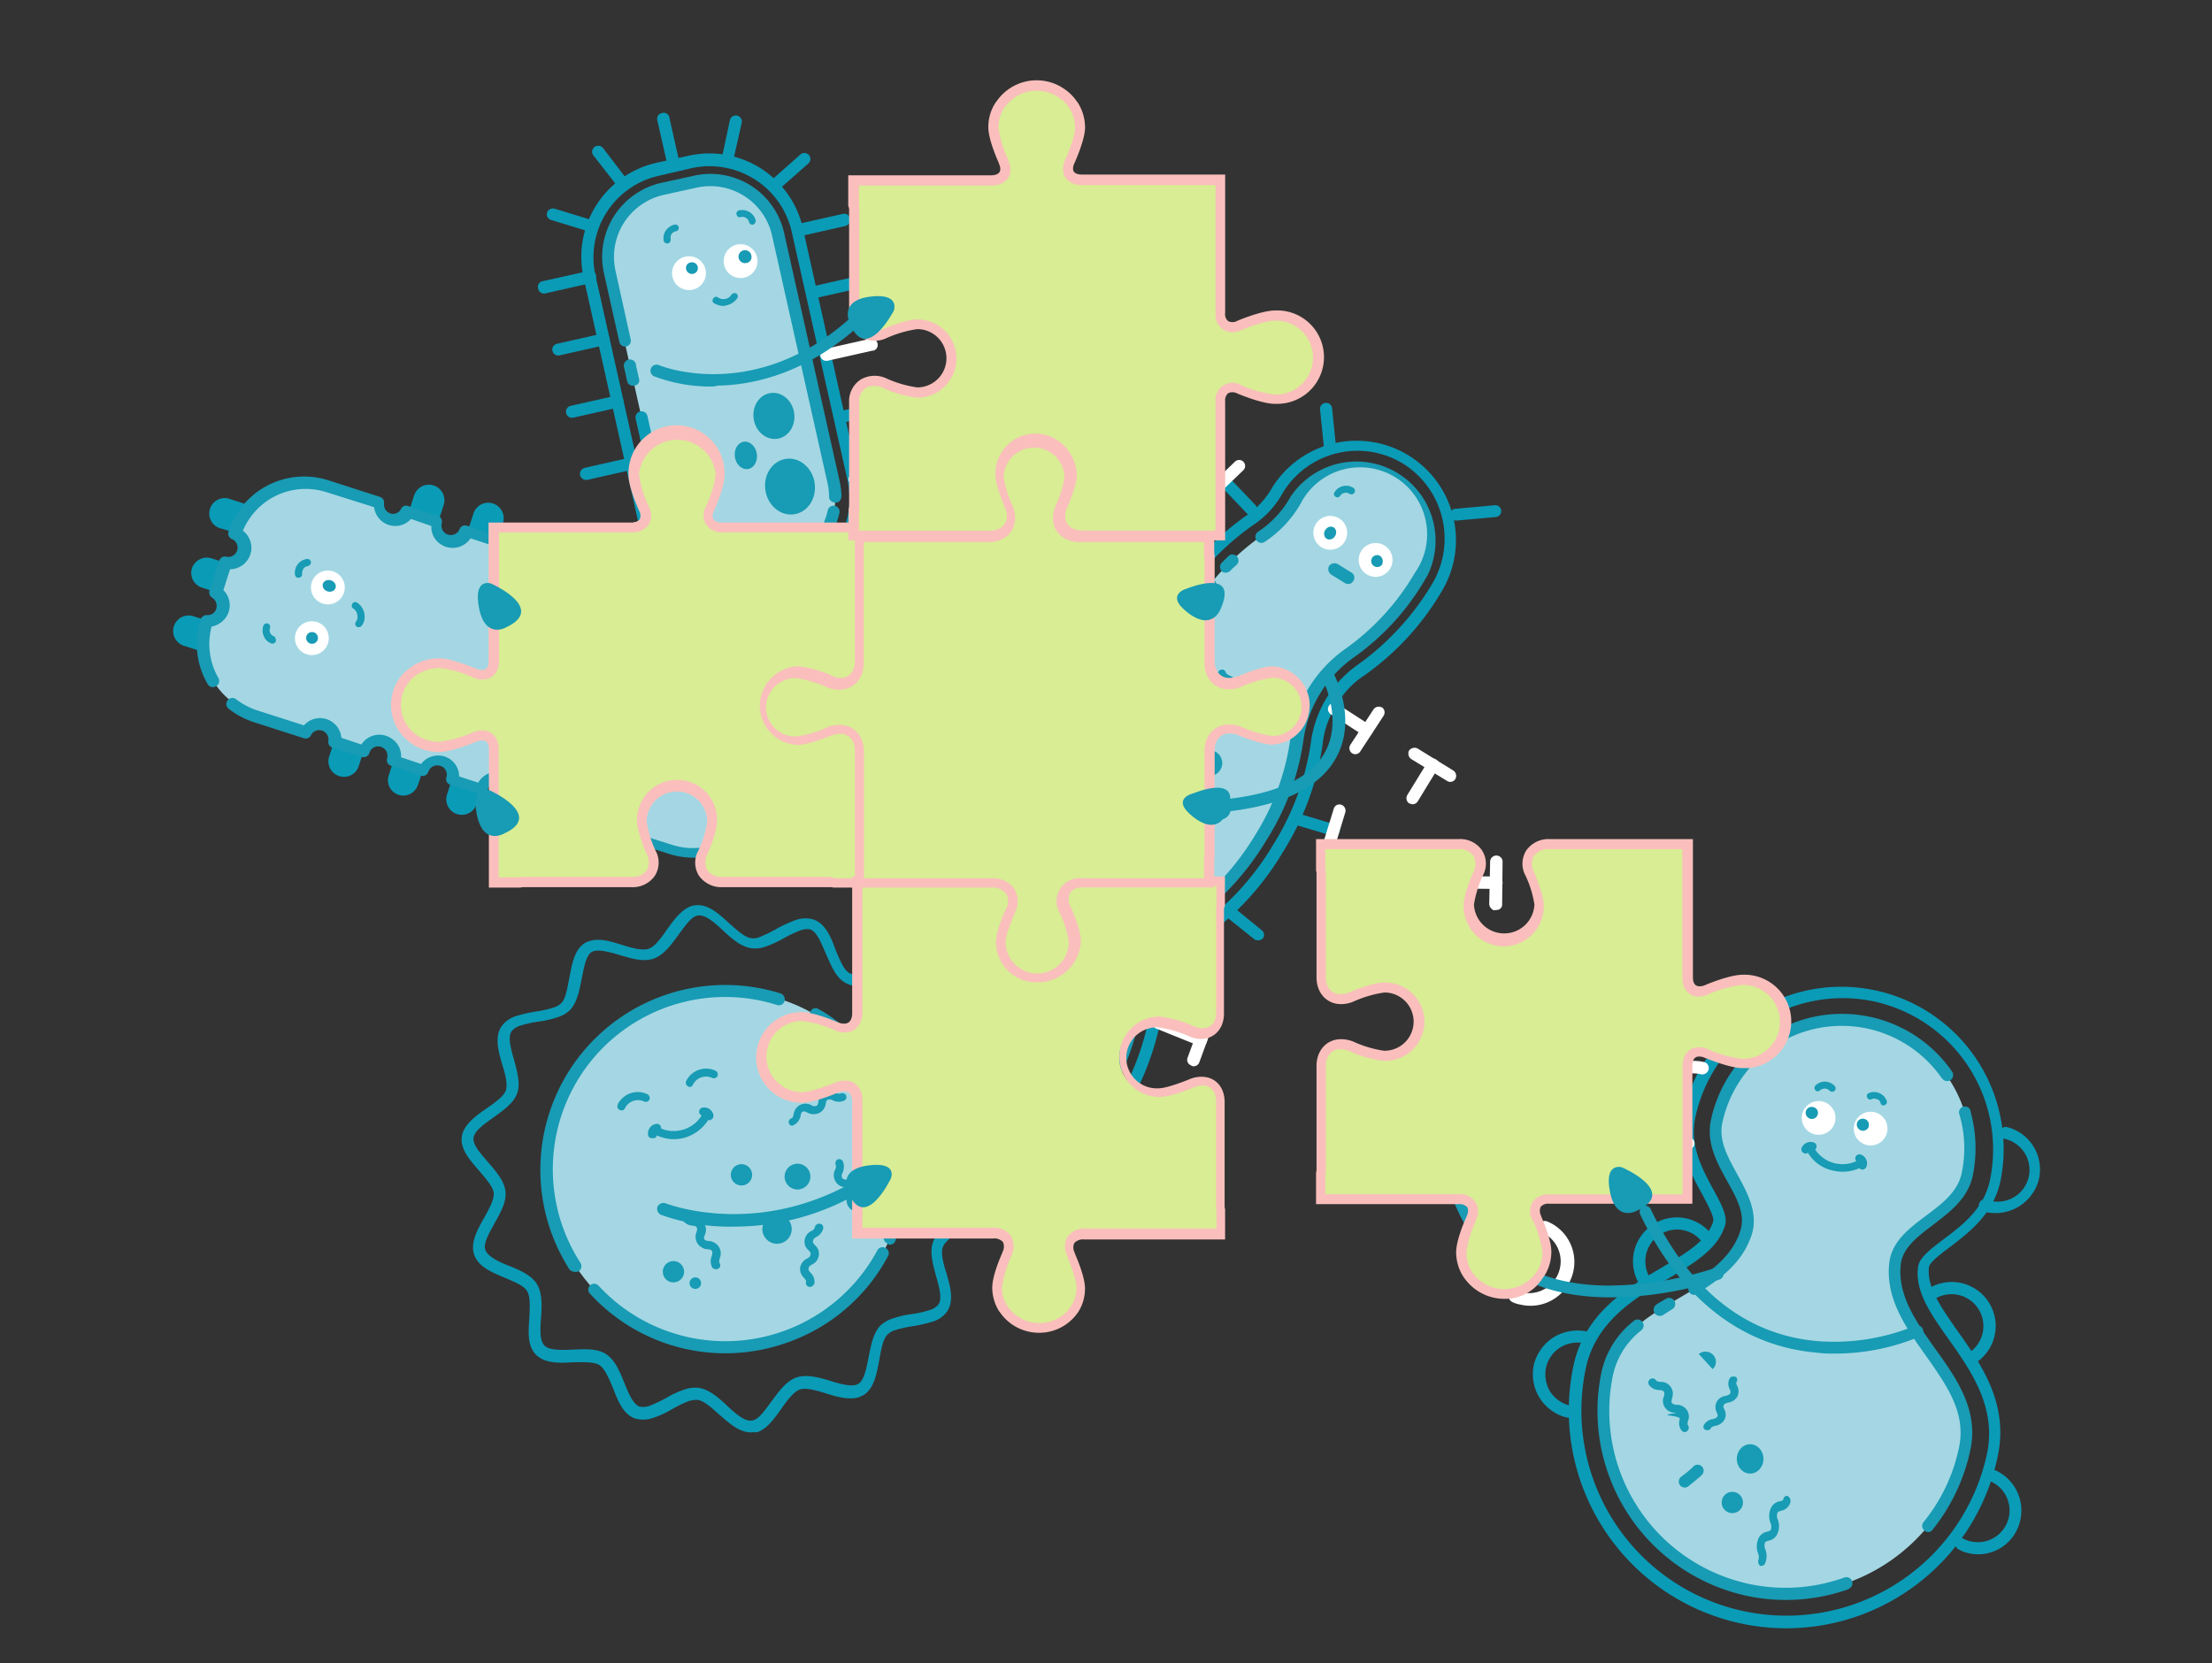 <svg id="Layer_1" data-name="Layer 1" xmlns="http://www.w3.org/2000/svg" viewBox="0 0 375 282">
  <rect x="0" y="0" width="375" height="282" fill="#333333" stroke="none"/>
  <g>
    <path d="M167.24,194.54a16.88,16.88,0,0,1-5.65-23.14,14.42,14.42,0,0,0,2.34-6.49A50.41,50.41,0,0,1,184,132a17.24,17.24,0,0,0,7-11.53,46.06,46.06,0,0,1,6.79-18.4,47.74,47.74,0,0,1,13.27-14.48,14.22,14.22,0,0,0,4.67-5,16.85,16.85,0,0,1,28.8,17.49,45.92,45.92,0,0,1-13.27,14.48,14.22,14.22,0,0,0-4.67,5,14.41,14.41,0,0,0-2.34,6.48,46.84,46.84,0,0,1-6.78,18.48A47.84,47.84,0,0,1,204.19,159a13.84,13.84,0,0,0-4.68,5.05,14.29,14.29,0,0,0-2.33,6.49A47,47,0,0,1,190.39,189,17,17,0,0,1,167.24,194.54ZM237.81,78.59a14.8,14.8,0,0,0-20.35,5,15.51,15.51,0,0,1-5.21,5.58A45.84,45.84,0,0,0,199.51,103,44.92,44.92,0,0,0,193,120.73a19,19,0,0,1-7.84,12.82A48.45,48.45,0,0,0,166,165.14a15.79,15.79,0,0,1-2.56,7.24,14.82,14.82,0,0,0,25.33,15.38A45.09,45.09,0,0,0,195.22,170a19,19,0,0,1,7.84-12.82,45.61,45.61,0,0,0,12.74-13.87,44.8,44.8,0,0,0,6.48-17.72,19.1,19.1,0,0,1,7.84-12.82,45.48,45.48,0,0,0,12.74-13.87A15,15,0,0,0,237.81,78.59Z" style="fill: #0a9bb7"/>
    <path d="M169.51,190.7a12.45,12.45,0,0,1-4.15-17h0a19.38,19.38,0,0,0,2.94-8.07,46.34,46.34,0,0,1,18.32-30.08,21.43,21.43,0,0,0,8.75-14.4,42,42,0,0,1,6.18-16.81A43.23,43.23,0,0,1,213.69,91a17.73,17.73,0,0,0,5.8-6.26A12.4,12.4,0,1,1,240.9,97.28c-.07.15-.15.23-.22.38a42.18,42.18,0,0,1-12.14,13.19,18.73,18.73,0,0,0-5.88,6.26,19.43,19.43,0,0,0-2.94,8.07,42.79,42.79,0,0,1-6.18,16.89,43.71,43.71,0,0,1-12.14,13.27,18.54,18.54,0,0,0-5.88,6.26,19.11,19.11,0,0,0-2.94,8.06,42.26,42.26,0,0,1-6.19,16.89A12.16,12.16,0,0,1,169.51,190.7Z" style="fill: #a4d7e3"/>
    <path d="M207.28,97c-.08-.07-.15-.07-.15-.15a1,1,0,0,1,0-1.43h0l1.13-1.13a1,1,0,0,1,1.43.07,1,1,0,0,1-.07,1.44h0a13.06,13.06,0,0,0-1.06,1A1.13,1.13,0,0,1,207.28,97Z" style="fill: #189bb4"/>
    <path d="M170.79,155.64a1,1,0,0,1-.38-1.28,45.94,45.94,0,0,1,3.17-6.11,42.46,42.46,0,0,1,12.36-13.5A20.64,20.64,0,0,0,194.31,121a42.84,42.84,0,0,1,6.33-17.19c.61-.91,1.21-1.89,1.81-2.72a31.13,31.13,0,0,1,1.89-2.48,1.07,1.07,0,0,1,1.43-.31,1.09,1.09,0,0,1,.3,1.44c0,.07-.07.07-.07.15-.61.75-1.21,1.58-1.81,2.41s-1.13,1.73-1.74,2.64a41.65,41.65,0,0,0-6,16.51,19,19,0,0,1-3,8.44,19.6,19.6,0,0,1-6.11,6.56,40.6,40.6,0,0,0-11.84,13,56.64,56.64,0,0,0-3.09,5.88,1,1,0,0,1-1.36.53Z" style="fill: #189bb4"/>
    <path d="M168.75,161.52a1,1,0,0,1-.45-1.13c.23-.83.45-1.58.68-2.34a1,1,0,0,1,2,.53v.15c-.22.75-.45,1.43-.68,2.19a1.06,1.06,0,0,1-1.28.75h0A.4.4,0,0,0,168.75,161.52Z" style="fill: #189bb4"/>
    <path d="M169,191.6a13.37,13.37,0,0,1-4.53-18.39,17.89,17.89,0,0,0,2.79-7.69,1,1,0,1,1,2,.22v.08a19,19,0,0,1-3,8.44,11.36,11.36,0,1,0,19.38,11.84h0a41.55,41.55,0,0,0,6-16.51,22.77,22.77,0,0,1,9.12-15,1,1,0,0,1,1.44.23,1.06,1.06,0,0,1-.23,1.43h0A20.71,20.71,0,0,0,193.63,170a42.69,42.69,0,0,1-6.33,17.19A13.28,13.28,0,0,1,169,191.6Z" style="fill: #189bb4"/>
    <path d="M205.69,152.32c-.07-.07-.15-.07-.22-.15a1,1,0,0,1,.07-1.43h0a44.86,44.86,0,0,0,7.24-9.12,41.54,41.54,0,0,0,6-16.52,22.56,22.56,0,0,1,9.2-15,41.53,41.53,0,0,0,11.91-13A11.35,11.35,0,1,0,220.55,85.3h0a19,19,0,0,1-6.11,6.56,1,1,0,0,1-1.43-.23,1.06,1.06,0,0,1,.22-1.43h0a17,17,0,0,0,5.58-6A13.42,13.42,0,0,1,242,97.59a3.4,3.4,0,0,0-.31.52,42.25,42.25,0,0,1-12.36,13.5A20.71,20.71,0,0,0,221,125.33a42.84,42.84,0,0,1-6.33,17.19,45.91,45.91,0,0,1-7.54,9.5A1.24,1.24,0,0,1,205.69,152.32Z" style="fill: #189bb4"/>
    <path d="M226.43,84.24h0a.53.53,0,0,1-.15-.83h0a2.3,2.3,0,0,1,3.16-.68h0a.59.59,0,1,1-.67,1,1.08,1.08,0,0,0-.83-.15,1.1,1.1,0,0,0-.76.53A.56.56,0,0,1,226.43,84.24Z" style="fill: #189bb4"/>
    <circle cx="225.52" cy="90.35" r="2.87" style="fill: #fff"/>
    <ellipse cx="225.5" cy="90.39" rx="1.13" ry="0.98" transform="translate(31.01 235.98) rotate(-58.66)" style="fill: #189bb4"/>
    <circle cx="233.21" cy="94.95" r="2.87" style="fill: #fff"/>
    <path d="M234.27,95.78a1,1,0,1,1-1.58-1.29,1,1,0,0,1,1.28-.22,1.17,1.17,0,0,1,.3,1.51Z" style="fill: #189bb4"/>
    <path d="M238.94,136.26a1.07,1.07,0,0,1-.37-1.43l3.47-5.65a1,1,0,1,1,1.8,1l-3.46,5.66a1,1,0,0,1-1.44.37Z" style="fill: #fff"/>
    <path d="M245.43,132.49l-6.18-3.77a1.14,1.14,0,0,1-.38-1.43,1.16,1.16,0,0,1,1.43-.38l6.11,3.77a1.09,1.09,0,0,1,.3,1.44,1,1,0,0,1-1.28.37Z" style="fill: #fff"/>
    <path d="M224.92,76.85a.82.82,0,0,1-.45-.75l-.68-6.64a1,1,0,0,1,.9-1.13,1,1,0,0,1,1.14.91l.67,6.63a1,1,0,0,1-.9,1.13A2.08,2.08,0,0,1,224.92,76.85Z" style="fill: #0a9bb7"/>
    <path d="M211.58,87.18a.36.36,0,0,1-.23-.15l-4.6-4.83a1,1,0,0,1,.08-1.43,1,1,0,0,1,1.43.08h0l4.6,4.82a1,1,0,0,1-1.28,1.51Z" style="fill: #0a9bb7"/>
    <path d="M204.41,84.84c-.07-.07-.15-.07-.22-.15a1,1,0,0,1,0-1.43h0l5.2-5a1,1,0,0,1,1.36,1.51h0l-5.21,5A1,1,0,0,1,204.41,84.84Z" style="fill: #fff"/>
    <path d="M198.08,101.81h0L192.58,98a1,1,0,0,1-.23-1.43h0a1,1,0,0,1,1.43-.23l5.43,3.85a1,1,0,0,1,.23,1.43,1,1,0,0,1-1.36.23Z" style="fill: #fff"/>
    <path d="M190.54,100.9h0a1.09,1.09,0,0,1-.3-1.51l4.15-5.88A1,1,0,1,1,196,94.72l-4.14,5.88A1,1,0,0,1,190.54,100.9Z" style="fill: #fff"/>
    <path d="M184.51,118.32a1.06,1.06,0,0,1-.3-1.43.91.91,0,0,1,1-.46l6.56.91a1,1,0,0,1,.9,1.13,1.05,1.05,0,0,1-1.13.9l-6.56-.9C184.74,118.39,184.58,118.39,184.51,118.32Z" style="fill: #fff"/>
    <path d="M184,121.86a.94.94,0,0,1-.45-1l1-7.09a1.08,1.08,0,0,1,1.13-1,1,1,0,0,1,1,1.13V114l-1,7.16a1.11,1.11,0,0,1-1.21.91Z" style="fill: #fff"/>
    <path d="M177.35,138.9c-.08,0-.08-.07-.15-.07l-5.13-4.23a1,1,0,1,1,1.28-1.58l5.13,4.22a1,1,0,0,1,.15,1.44A.93.93,0,0,1,177.35,138.9Z" style="fill: #fff"/>
    <path d="M170,137.47c-.08,0-.08-.08-.15-.08a1,1,0,0,1-.15-1.43h0l4.6-5.58a1,1,0,0,1,1.43-.15h0a1,1,0,0,1,.15,1.43l-4.6,5.58A.94.94,0,0,1,170,137.47Z" style="fill: #fff"/>
    <path d="M159.7,152.93a1.09,1.09,0,0,1-.45-1.21,1,1,0,0,1,1.28-.68l6.34,2a1,1,0,1,1-.61,2l-6.33-2C159.85,153,159.78,152.93,159.7,152.93Z" style="fill: #fff"/>
    <path d="M158.65,156.32a1.08,1.08,0,0,1-.45-1.21l2.11-6.86a1,1,0,0,1,2,.6l-2.11,6.86a1.06,1.06,0,0,1-1.29.68h0A.28.28,0,0,1,158.65,156.32Z" style="fill: #fff"/>
    <path d="M153.6,175.54a1.07,1.07,0,0,1-.38-1.43,1.19,1.19,0,0,1,1-.53l5.58.3a1,1,0,0,1,.9,1.14,1,1,0,0,1-1,.9l-5.58-.3A1,1,0,0,1,153.6,175.54Z" style="fill: #fff"/>
    <path d="M153.37,179.09a.92.92,0,0,1-.45-.91l.38-7.16a1,1,0,0,1,1.13-.9,1,1,0,0,1,.9,1l-.38,7.16a1,1,0,0,1-1,1h0A1.14,1.14,0,0,1,153.37,179.09Z" style="fill: #fff"/>
    <path d="M195.82,174.34a1.07,1.07,0,0,1-.3-1.44,1,1,0,0,1,1.28-.45l7.16,2.87a1,1,0,0,1-.75,2h0L196,174.41Z" style="fill: #fff"/>
    <path d="M201.77,180.59a1,1,0,0,1-.45-1.2l2.49-6.79a1.05,1.05,0,0,1,2,.76l-2.49,6.78a1,1,0,0,1-1.28.61h0C201.93,180.67,201.85,180.59,201.77,180.59Z" style="fill: #fff"/>
    <path d="M189.64,199.9l-.15-.08-5.06-4.3a1.06,1.06,0,0,1-.15-1.43h0a1,1,0,0,1,1.44-.07l5.05,4.29a1,1,0,0,1-1.13,1.59Z" style="fill: #fff"/>
    <path d="M187.3,202.61l-.15-.08a1,1,0,0,1-.08-1.43l4.68-5.5a1,1,0,0,1,1.43-.08,1.05,1.05,0,0,1,.07,1.44l-4.67,5.42A.94.94,0,0,1,187.3,202.61Z" style="fill: #fff"/>
    <path d="M212.71,159.33l-.08-.07-4.52-3.62a1,1,0,1,1,1.28-1.58l4.52,3.69a1,1,0,0,1,.15,1.43,1.27,1.27,0,0,1-1.35.15Z" style="fill: #0a9bb7"/>
    <path d="M166.34,201.86a1.08,1.08,0,0,1-.38-1.36l3-6a1,1,0,0,1,1.43-.37,1,1,0,0,1,.45,1.28l-2.94,6a1,1,0,0,1-1.35.46h-.23Z" style="fill: #fff"/>
    <path d="M163.1,200.2a1.05,1.05,0,0,1-.3-1.43,1,1,0,0,1,1.28-.38l6.41,3.24a1,1,0,1,1-.91,1.81h0l-6.41-3.24Z" style="fill: #fff"/>
    <circle cx="205.02" cy="129.4" r="2.19" style="fill: #189bb4"/>
    <circle cx="186.47" cy="161.9" r="2.49" style="fill: #189bb4"/>
    <circle cx="206.83" cy="137.17" r="1.81" style="fill: #189bb4"/>
    <circle cx="198.61" cy="137.24" r="1.81" style="fill: #189bb4"/>
    <circle cx="180.29" cy="168.76" r="0.98" style="fill: #189bb4"/>
    <path d="M173.05,166.57l-.15-.07a.65.65,0,0,1,0-1h0c.15-.15.15-.31.15-.76a2.14,2.14,0,0,1,.53-1.88,2.39,2.39,0,0,1,1.81-.61c.45,0,.6,0,.75-.15s.15-.3.15-.75A2,2,0,0,1,177.8,159a1.46,1.46,0,0,1,.83,0c.45,0,.6,0,.75-.15a.63.63,0,0,1,1,0,.65.65,0,0,1,0,1h0a2.5,2.5,0,0,1-1.88.6c-.45,0-.61,0-.76.15s-.15.3-.15.75a2.06,2.06,0,0,1-1.51,2.42,1.62,1.62,0,0,1-.82,0c-.46,0-.61,0-.76.15s-.15.3-.15.75a2.16,2.16,0,0,1-.53,1.89A.66.66,0,0,1,173.05,166.57Z" style="fill: #189bb4"/>
    <path d="M209.39,123.82a.69.69,0,0,1-.3-.37,2.15,2.15,0,0,1,.45-1.89c.23-.38.3-.53.23-.75s-.23-.3-.61-.53a2,2,0,0,1-1.35-2.49,1.46,1.46,0,0,1,.45-.75c.22-.38.3-.53.22-.76s-.22-.3-.6-.52a2.23,2.23,0,0,1-1.36-1.36.65.65,0,0,1,.46-.83h0a.65.65,0,0,1,.83.45h0c.07.23.22.3.6.53a2.21,2.21,0,0,1,1.36,1.36,2.11,2.11,0,0,1-.46,1.88c-.22.38-.3.53-.22.75s.22.31.6.53a2,2,0,0,1,1.36,2.49,1.61,1.61,0,0,1-.45.75c-.23.38-.31.53-.23.76a.66.66,0,0,1-.45.83A.48.48,0,0,1,209.39,123.82Z" style="fill: #189bb4"/>
    <path d="M179.91,151.27l-.08-.08a.7.7,0,0,1-.07-1,2.09,2.09,0,0,1,1.81-.75c.45,0,.6,0,.75-.23a.85.85,0,0,0,.08-.75,2.09,2.09,0,0,1,1.28-2.57,1.63,1.63,0,0,1,.83-.07c.45,0,.6,0,.75-.23a.84.84,0,0,0,.08-.75,2.09,2.09,0,0,1,.38-1.89.7.7,0,0,1,1-.07h0a.7.7,0,0,1,.07,1h0c-.15.15-.15.37-.07.75a2,2,0,0,1-1.29,2.56,1.74,1.74,0,0,1-.9.08c-.45,0-.6,0-.75.23s-.16.37-.08.83a2.09,2.09,0,0,1-1.28,2.56,1.64,1.64,0,0,1-.83.07c-.45,0-.6,0-.76.23A.78.78,0,0,1,179.91,151.27Z" style="fill: #189bb4"/>
    <path d="M191.07,153.15a.54.54,0,0,1-.3-.6,2.23,2.23,0,0,1,1-1.66c.38-.3.45-.38.45-.6s-.07-.38-.37-.68a2,2,0,0,1-.45-2.79,1.82,1.82,0,0,1,.67-.61c.38-.3.46-.37.46-.6s-.08-.38-.38-.68a2.23,2.23,0,0,1-.83-1.73.72.72,0,1,1,1.43.07h0c0,.23.08.38.45.68a2,2,0,0,1,.46,2.79,1.77,1.77,0,0,1-.68.61c-.38.3-.45.37-.45.6s.07.38.37.68a2,2,0,0,1,.46,2.79,1.91,1.91,0,0,1-.68.6c-.38.3-.46.38-.46.6a.74.74,0,0,1-.75.68h0C191.29,153.23,191.22,153.15,191.07,153.15Z" style="fill: #189bb4"/>
    <path d="M219.19,139.81a1.08,1.08,0,0,1-.45-1.21,1,1,0,0,1,1.28-.68h0l6.33,1.89a1,1,0,0,1,.76,1.2,1,1,0,0,1-1.21.76c-.07,0-.07,0-.15-.08l-6.33-1.88A.15.15,0,0,1,219.19,139.81Z" style="fill: #0a9bb7"/>
    <path d="M224.47,145.16A1.07,1.07,0,0,1,224,144l2.11-6.86a1,1,0,0,1,1.28-.68,1.06,1.06,0,0,1,.68,1.29L226,144.56a1.05,1.05,0,0,1-1.29.67h0A.28.28,0,0,1,224.47,145.16Z" style="fill: #fff"/>
    <path d="M243.92,167.55c-.08,0-.08-.07-.15-.07l-5.05-4.3a1.06,1.06,0,0,1-.15-1.43,1.12,1.12,0,0,1,1.43-.15l5.05,4.29a1,1,0,0,1,.08,1.44.85.85,0,0,1-1.21.22Z" style="fill: #fff"/>
    <path d="M241.58,170.27l-.15-.08a1.06,1.06,0,0,1-.15-1.43l4.68-5.51a1,1,0,0,1,1.43-.07,1.14,1.14,0,0,1,.15,1.43l-4.68,5.51A.94.94,0,0,1,241.58,170.27Z" style="fill: #fff"/>
    <path d="M231.18,124.73h0l-5.58-3.62a1,1,0,0,1,1.13-1.74h0l5.58,3.62a1,1,0,0,1,.23,1.44,1.07,1.07,0,0,1-1.36.3Z" style="fill: #fff"/>
    <path d="M229.22,127.74h0a1.07,1.07,0,0,1-.3-1.43h0l3.92-6a1.08,1.08,0,0,1,1.35-.38h.08a1.06,1.06,0,0,1,.3,1.43h0l-3.92,6a1,1,0,0,1-1.43.37Z" style="fill: #fff"/>
    <path d="M246.41,150.51a1.05,1.05,0,0,1-.53-.9,1,1,0,0,1,1.06-1.06h0l6.63.08a1.06,1.06,0,1,1,0,2.11l-6.63-.08A.73.73,0,0,1,246.41,150.51Z" style="fill: #fff"/>
    <path d="M253,154.21a1.17,1.17,0,0,1-.53-.91l.15-7.16a1.06,1.06,0,0,1,2.11-.15v.15l-.07,7.16a.93.93,0,0,1-1.06,1,.55.55,0,0,1-.6-.07Z" style="fill: #fff"/>
    <path d="M228,98.87l-2.34-1.44A1.15,1.15,0,0,1,225.3,96a1.16,1.16,0,0,1,1.43-.38h0l2.34,1.44a1,1,0,0,1,.37,1.43,1,1,0,0,1-1.43.38Z" style="fill: #189bb4"/>
    <path d="M133.32,100.37l-5.58,1.21a16.21,16.21,0,0,1-19.38-12.36L98.94,47.07a16.33,16.33,0,0,1,12.29-19.45l5.5-1.21A16.23,16.23,0,0,1,136.11,38.7l9.42,42.15A16.19,16.19,0,0,1,133.32,100.37ZM111.68,29.81a14.17,14.17,0,0,0-10.71,17l9.43,42.14a14.29,14.29,0,0,0,17,10.79l5.5-1.29a14.27,14.27,0,0,0,10.78-17L134.22,39.3a14.28,14.28,0,0,0-17-10.78Z" style="fill: #0a9bb7"/>
    <path d="M141.31,81.9a11.81,11.81,0,0,1-8.9,14.1h-.07l-5.58,1.21a11.81,11.81,0,0,1-14.1-9h0l-9.43-42.15a11.81,11.81,0,0,1,9-14.1l5.5-1.2a11.8,11.8,0,0,1,14.1,9h0Z" style="fill: #a4d7e3"/>
    <path d="M132.56,97.06,127,98.26a12.8,12.8,0,0,1-15.3-9.72L107.76,71a1,1,0,1,1,2-.45h0l3.92,17.57a10.79,10.79,0,0,0,12.89,8.14L132.11,95a11,11,0,0,0,3.39-1.43A12.78,12.78,0,0,0,138,91.48a1,1,0,0,1,1.43-.08,1.05,1.05,0,0,1,.08,1.44,12,12,0,0,1-2.94,2.56A12.6,12.6,0,0,1,132.56,97.06Z" style="fill: #0a9bb7"/>
    <path d="M141,89.74a.87.87,0,0,1-.61-.07,1.06,1.06,0,0,1-.6-1.36h0a11.27,11.27,0,0,0,.53-1.73,1,1,0,0,1,2,.37,19.65,19.65,0,0,1-.6,2A1,1,0,0,1,141,89.74Z" style="fill: #189bb4"/>
    <path d="M141.84,85.22h-.23a1,1,0,0,1-1.06-1,10.08,10.08,0,0,0-.22-2.11L130.9,40A10.73,10.73,0,0,0,118,31.84l-5.5,1.21a10.79,10.79,0,0,0-8.15,12.89l2.57,11.61a1,1,0,0,1-.76,1.21A1,1,0,0,1,105,58L102.4,46.39A12.86,12.86,0,0,1,112.13,31l5.5-1.2a12.8,12.8,0,0,1,15.31,9.72l9.42,42.15a14.11,14.11,0,0,1,.3,2.48C142.59,84.77,142.29,85.15,141.84,85.22Z" style="fill: #189bb4"/>
    <path d="M132.41,109.5a1,1,0,0,1-1.21-.76l-1.73-7.69a1,1,0,1,1,2-.6v.15l1.74,7.69A1,1,0,0,1,132.41,109.5Z" style="fill: #fff"/>
    <path d="M145.68,48.88,138,50.61a1,1,0,0,1-.45-2l7.69-1.74a1,1,0,0,1,1.2.76,1,1,0,0,1-.75,1.28Z" style="fill: #0a9bb7"/>
    <path d="M148,59.44l-7.69,1.73a1,1,0,0,1-.45-2l7.69-1.73a1,1,0,0,1,1.2.75,1,1,0,0,1-.75,1.29Z" style="fill: #fff"/>
    <path d="M150.36,70l-7.7,1.73a1.13,1.13,0,0,1-1.2-.82,1,1,0,0,1,.75-1.14L149.9,68a1,1,0,0,1,1.21.75.91.91,0,0,1-.75,1.21Z" style="fill: #0a9bb7"/>
    <path d="M143.34,38.32l-7.69,1.74a1.09,1.09,0,0,1-1.2-.83A1.07,1.07,0,0,1,135.2,38l7.69-1.73a1,1,0,0,1,1.21.75,1.05,1.05,0,0,1-.76,1.28Z" style="fill: #0a9bb7"/>
    <path d="M152.77,80.55l-7.69,1.73a1.13,1.13,0,0,1-1.21-.83,1,1,0,0,1,.76-1.13l7.69-1.73a1,1,0,0,1,1.28.67,1.06,1.06,0,0,1-.68,1.29Z" style="fill: #fff"/>
    <path d="M102.55,58.53l-7.69,1.73a1,1,0,0,1-1.2-.75,1,1,0,0,1,.75-1.21l7.69-1.73a1,1,0,0,1,1.21.75A1,1,0,0,1,102.55,58.53Z" style="fill: #0a9bb7"/>
    <path d="M104.89,69.09,97.2,70.82a1,1,0,0,1-.45-2l7.69-1.73a1,1,0,0,1,1.21.75A1,1,0,0,1,104.89,69.09Z" style="fill: #0a9bb7"/>
    <path d="M107.23,79.64l-7.69,1.74a1.11,1.11,0,0,1-1.21-.83,1.09,1.09,0,0,1,.76-1.21l7.69-1.73a1,1,0,0,1,1.2.75c.08.53-.15,1.21-.75,1.28Z" style="fill: #0a9bb7"/>
    <path d="M100.22,48l-7.69,1.73A1,1,0,0,1,91.25,49,1,1,0,0,1,92,47.67h.07l7.77-1.73a1,1,0,0,1,1.21.75,1.12,1.12,0,0,1-.83,1.29Z" style="fill: #0a9bb7"/>
    <path d="M109.64,90.2,102,91.93a1,1,0,1,1-.6-2h.15l7.69-1.73a1,1,0,1,1,.45,2Z" style="fill: #fff"/>
    <path d="M114.39,28.9a1,1,0,0,1-1.2-.75l-1.74-7.69a1,1,0,0,1,.76-1.29,1,1,0,0,1,1.28.76V20l1.73,7.69A1.07,1.07,0,0,1,114.39,28.9Z" style="fill: #0a9bb7"/>
    <path d="M123.51,28.3h-.45a1,1,0,0,1-.75-1.21l1.43-6.71a1,1,0,0,1,2,.45h0l-1.51,6.71C124.27,27.84,124,28.15,123.51,28.3Z" style="fill: #0a9bb7"/>
    <path d="M131.43,32.52a1,1,0,0,1-1.21-.75,1.11,1.11,0,0,1,.31-1l5.12-4.53a1,1,0,0,1,1.44,1.43l-.08.08-5.13,4.52Z" style="fill: #0a9bb7"/>
    <path d="M105.87,32.14a1.09,1.09,0,0,1-1.05-.37l-4.23-5.43a1,1,0,0,1,.23-1.44,1.06,1.06,0,0,1,1.43.23l4.15,5.43a1,1,0,0,1-.23,1.43C106.17,32.07,106,32.14,105.87,32.14Z" style="fill: #0a9bb7"/>
    <path d="M100.52,39.3a.62.62,0,0,1-.53,0l-6.56-2a1,1,0,0,1-.68-1.28A1.06,1.06,0,0,1,94,35.38l6.55,2a1.06,1.06,0,0,1,.68,1.29A.86.86,0,0,1,100.52,39.3Z" style="fill: #0a9bb7"/>
    <path d="M143.42,103.84a1.11,1.11,0,0,1-1.06-.37L138.22,98a1,1,0,1,1,1.58-1.28.07.07,0,0,0,.08.07l4.22,5.43a1.06,1.06,0,0,1-.15,1.43A1.81,1.81,0,0,1,143.42,103.84Z" style="fill: #fff"/>
    <path d="M151.18,93.21a.59.59,0,0,1-.52,0l-6.56-2a1,1,0,0,1,.6-2h0l6.56,2a1,1,0,0,1,.68,1.28h0A1,1,0,0,1,151.18,93.21Z" style="fill: #fff"/>
    <path d="M120.12,109.12h-.45a1,1,0,0,1-.75-1.21l1.43-6.71a1,1,0,0,1,2,.23v.15l-1.5,6.71A1,1,0,0,1,120.12,109.12Z" style="fill: #fff"/>
    <path d="M108.59,102.79a1,1,0,0,1-1-.3,1,1,0,0,1,.07-1.44l5.13-4.6A1,1,0,0,1,114.17,98h0L109,102.49A1.68,1.68,0,0,1,108.59,102.79Z" style="fill: #fff"/>
    <path d="M113.19,41.27h0a.59.59,0,0,1-.68-.46h0a2.38,2.38,0,0,1,.37-1.73,2.55,2.55,0,0,1,1.51-1,.59.59,0,0,1,.68.45h0a.59.59,0,0,1-.45.68h0a1.3,1.3,0,0,0-.76.45,1.08,1.08,0,0,0-.15.83C113.71,41,113.49,41.27,113.19,41.27Z" style="fill: #189bb4"/>
    <path d="M127.66,38.1a.6.6,0,0,1-.68-.45,1.16,1.16,0,0,0-1.43-.83.54.54,0,0,1-.68-.46.54.54,0,0,1,.38-.67h0a2.36,2.36,0,0,1,2.86,1.65h0a.71.71,0,0,1-.45.76Z" style="fill: #189bb4"/>
    <path d="M122.08,51.82a3.7,3.7,0,0,1-1-.38.53.53,0,0,1-.15-.83.54.54,0,0,1,.83-.15h0a1.6,1.6,0,0,0,2.26-.52.69.69,0,0,1,.83-.16.59.59,0,0,1,.15.76,2.86,2.86,0,0,1-1.73,1.21A2.21,2.21,0,0,1,122.08,51.82Z" style="fill: #189bb4"/>
    <ellipse cx="133.93" cy="82.5" rx="4.22" ry="4.75" transform="translate(-10.98 21.32) rotate(-8.74)" style="fill: #189bb4"/>
    <ellipse cx="131.2" cy="70.52" rx="3.47" ry="3.92" transform="translate(-9.19 20.76) rotate(-8.74)" style="fill: #189bb4"/>
    <ellipse cx="126.45" cy="77.22" rx="1.88" ry="2.34" transform="translate(-10.26 20.09) rotate(-8.73)" style="fill: #189bb4"/>
    <path d="M107.53,65.39a1,1,0,0,1-1.21-.75l-.52-2.34a1,1,0,0,1,2-.6v.15l.52,2.34A.89.89,0,0,1,107.53,65.39Z" style="fill: #189bb4"/>
    <circle cx="116.8" cy="46.32" r="2.87" style="fill: #fff"/>
    <path d="M118.31,45.34a1,1,0,1,1-2,.22.92.92,0,0,1,.75-1.05A1,1,0,0,1,118.31,45.34Z" style="fill: #189bb4"/>
    <circle cx="125.55" cy="44.28" r="2.87" style="fill: #fff"/>
    <path d="M127.36,43.3a1,1,0,0,1-.75,1.28h0a1.1,1.1,0,1,1,.75-1.35Z" style="fill: #189bb4"/>
    <ellipse cx="122.94" cy="198.17" rx="30.23" ry="30.31" transform="translate(-83.44 306.75) rotate(-85.93)" style="fill: #a4d7e3"/>
    <path d="M152.62,206.83a1,1,0,0,0,.68-.75,31.39,31.39,0,0,0-11.77-33.18,21.72,21.72,0,0,0-2.79-1.8.92.92,0,0,0-1.35.45,1.07,1.07,0,0,0,.37,1.35c.91.53,1.81,1.14,2.64,1.74a29.32,29.32,0,0,1,11,31,1.1,1.1,0,0,0,.75,1.28h0A1.29,1.29,0,0,0,152.62,206.83Z" style="fill: #189bb4"/>
    <path d="M151.18,211a.83.83,0,0,0,.61-.6c.15-.46.37-.91.53-1.36a1.07,1.07,0,0,0-.61-1.36,1.06,1.06,0,0,0-1.35.6c-.16.38-.31.83-.46,1.21a1,1,0,0,0,.53,1.36.59.59,0,0,0,.75.15Z" style="fill: #189bb4"/>
    <path d="M133.09,227.79a30.93,30.93,0,0,0,17.49-14.85,1,1,0,0,0-.53-1.36,1,1,0,0,0-1.28.38,29.25,29.25,0,0,1-47.35,6A1,1,0,0,0,100,218a1,1,0,0,0-.07,1.28A31.11,31.11,0,0,0,133.09,227.79Z" style="fill: #189bb4"/>
    <path d="M97.88,215.65c.08,0,.15-.07.23-.07a1.07,1.07,0,0,0,.3-1.43h0a29.21,29.21,0,0,1,33.32-43.73,1,1,0,0,0,1.28-.68,1.07,1.07,0,0,0-.67-1.28A31.35,31.35,0,0,0,96.6,215.35,1.56,1.56,0,0,0,97.88,215.65Z" style="fill: #189bb4"/>
    <path d="M127.66,242.87c-2.11.23-3.92-1.43-5.73-3-1.28-1.14-2.56-2.34-3.69-2.49a4.88,4.88,0,0,0-1.51.22,18.93,18.93,0,0,0-2.79,1.36,16.27,16.27,0,0,1-3.09,1.43,5,5,0,0,1-3.17.15c-2-.67-2.94-3-3.77-5.2-.68-1.58-1.36-3.24-2.26-3.84S98.94,231,97.2,231c-2.41.15-4.82.23-6.33-1.28s-1.28-3.92-1.13-6.26c.07-1.73.22-3.54-.38-4.52s-2.19-1.58-3.77-2.26c-2.19-.91-4.52-1.89-5.2-3.92s.53-4.22,1.73-6.33c.83-1.51,1.66-3,1.59-4.08s-1.36-2.48-2.49-3.84c-1.59-1.81-3.17-3.62-2.94-5.66s2.26-3.54,4.22-4.9c1.43-1,2.86-2,3.24-3s-.07-2.79-.6-4.45c-.68-2.26-1.28-4.67-.15-6.41a4.75,4.75,0,0,1,2.56-1.81,23.9,23.9,0,0,1,3.32-.75,19.65,19.65,0,0,0,3-.68,3.26,3.26,0,0,0,1.29-.75c.75-.76,1-2.49,1.35-4.23.46-2.33.83-4.82,2.64-5.95a2.53,2.53,0,0,1,.68-.3c1.66-.61,3.69,0,5.58.6,1.66.53,3.47,1,4.52.68s2.19-1.89,3.17-3.32c1.21-1.66,2.41-3.32,4.07-3.92a2.56,2.56,0,0,1,.76-.15c2.11-.23,3.92,1.43,5.73,3.09,1.28,1.13,2.56,2.34,3.69,2.49a2.58,2.58,0,0,0,1.51-.23,19.43,19.43,0,0,0,2.79-1.36,24.08,24.08,0,0,1,3.09-1.43,5,5,0,0,1,3.16-.15c2,.68,3,3,3.77,5.2.68,1.59,1.36,3.32,2.27,3.85s2.71.53,4.44.45c2.42-.15,4.83-.23,6.34,1.28s1.28,3.92,1.13,6.26c-.08,1.73-.23,3.54.38,4.52s2.18,1.59,3.77,2.27c2.18.9,4.52,1.88,5.2,3.92s-.53,4.22-1.74,6.33c-.83,1.51-1.65,3-1.58,4.07s1.36,2.49,2.49,3.85c1.58,1.81,3.17,3.61,2.94,5.65s-2.26,3.54-4.22,4.9c-1.44,1-2.87,2-3.25,3s.08,2.79.61,4.45c.68,2.26,1.28,4.67.15,6.4a4.47,4.47,0,0,1-2.56,1.81,23.92,23.92,0,0,1-3.32.76,18.42,18.42,0,0,0-3,.68,3.18,3.18,0,0,0-1.28.75c-.75.75-1.06,2.49-1.36,4.22-.45,2.34-.83,4.83-2.64,6-.22.15-.52.22-.75.37h0c-1.66.53-3.69,0-5.58-.6-1.66-.53-3.47-1.05-4.52-.68s-2.19,1.89-3.17,3.32c-1.21,1.66-2.41,3.39-4.07,3.92Zm13.2-8.67c1.8.53,3.69,1.06,4.67.45s1.36-2.64,1.73-4.52.76-4.07,2-5.35a5.44,5.44,0,0,1,2.12-1.21,15.91,15.91,0,0,1,3.31-.75,18.52,18.52,0,0,0,2.94-.68,2.94,2.94,0,0,0,1.51-1c.6-1,.08-2.94-.45-4.75-.53-2-1.13-4.07-.53-5.73s2.34-2.87,4-4.07,3.24-2.27,3.39-3.47-1.21-2.64-2.41-4.07c-1.36-1.59-2.79-3.17-3-5s.83-3.54,1.81-5.28,2-3.47,1.58-4.6-2.26-2-4.07-2.71-3.77-1.58-4.67-3.09-.83-3.7-.68-5.73.23-3.85-.6-4.68-2.87-.75-4.75-.67c-2,.07-4.15.22-5.66-.76s-2.26-2.94-3.09-4.82-1.51-3.62-2.56-4.08a3,3,0,0,0-1.81.16,22.12,22.12,0,0,0-2.72,1.28,16.61,16.61,0,0,1-3.09,1.43,5.15,5.15,0,0,1-2.41.3c-1.73-.22-3.32-1.58-4.83-3s-2.94-2.64-4.14-2.57-2.26,1.74-3.4,3.24c-1.2,1.66-2.48,3.47-4.22,4.08s-3.77,0-5.8-.61c-1.81-.53-3.7-1.05-4.68-.53s-1.35,2.64-1.73,4.53-.76,4.07-2,5.35a5.33,5.33,0,0,1-2.11,1.21,16.83,16.83,0,0,1-3.32.75,19.52,19.52,0,0,0-3,.68,2.91,2.91,0,0,0-1.5,1c-.61,1-.08,2.94.45,4.75.53,2,1.13,4.07.53,5.73s-2.34,2.87-4,4.07-3.24,2.26-3.39,3.47,1.2,2.64,2.41,4.07c1.36,1.58,2.79,3.17,3,5s-.83,3.54-1.81,5.35-2,3.47-1.59,4.6,2.27,2,4.07,2.71,3.77,1.59,4.68,3.09.83,3.7.68,5.73-.23,3.85.6,4.68,2.87.75,4.75.68c2-.08,4.15-.23,5.66.75s2.33,2.94,3.09,4.83,1.5,3.62,2.56,4.07a3.05,3.05,0,0,0,1.81-.15,23.52,23.52,0,0,0,2.71-1.28,16.12,16.12,0,0,1,3.1-1.44,5.28,5.28,0,0,1,2.41-.3c1.73.23,3.32,1.58,4.82,3s2.94,2.64,4.15,2.56,2.26-1.73,3.39-3.24,2.49-3.47,4.22-4.07,3.93,0,5.89.6Z" style="fill: #0a9bb7"/>
    <path d="M105.57,188.29a.67.67,0,0,0,.38-.38,2.47,2.47,0,0,1,3.24-1.13.69.69,0,0,0,.9-.3.72.72,0,0,0-.3-.91,3.81,3.81,0,0,0-5.05,1.66v.08a.66.66,0,0,0,.3.9h0A1.06,1.06,0,0,0,105.57,188.29Z" style="fill: #189bb4"/>
    <path d="M117.11,184.29a.61.61,0,0,0,.37-.38,2.49,2.49,0,0,1,3.24-1.13.7.7,0,0,0,.91-.3.72.72,0,0,0-.3-.9,3.76,3.76,0,0,0-5,1.73.69.69,0,0,0,.3.9A.48.48,0,0,0,117.11,184.29Z" style="fill: #189bb4"/>
    <path d="M110.92,193a.67.67,0,0,0,.46-.75.39.39,0,0,1,.15-.31h0a.69.69,0,0,0-.3-1.35,1.63,1.63,0,0,0-1.36,1.88h0a.62.62,0,0,0,.75.53C110.85,193,110.92,193,110.92,193Z" style="fill: #189bb4"/>
    <path d="M120.5,189.87a.67.67,0,0,0,.45-.76,1.58,1.58,0,0,0-1.88-1.28.7.7,0,0,0-.53.83.69.69,0,0,0,.83.53h0c.15,0,.22.08.3.23a.69.69,0,0,0,.83.52h0Z" style="fill: #189bb4"/>
    <path d="M116.43,192.81a7.12,7.12,0,0,0,4-3.54.7.7,0,0,0-.3-.91.72.72,0,0,0-.9.3h0a5.59,5.59,0,0,1-7.47,2.57.69.69,0,0,0-.9.3.72.72,0,0,0,.3.9A6.77,6.77,0,0,0,116.43,192.81Z" style="fill: #189bb4"/>
    <circle cx="135.2" cy="199.52" r="2.19" style="fill: #189bb4"/>
    <circle cx="131.73" cy="208.42" r="2.49" style="fill: #189bb4"/>
    <circle cx="133.32" cy="180.52" r="2.49" style="fill: #189bb4"/>
    <circle cx="125.7" cy="199.22" r="1.81" style="fill: #189bb4"/>
    <circle cx="114.17" cy="215.65" r="1.81" style="fill: #189bb4"/>
    <circle cx="117.86" cy="217.6" r="0.98" transform="translate(-20.87 12.67) rotate(-5.66)" style="fill: #189bb4"/>
    <path d="M121.63,215.2c.08,0,.08-.07.15-.07a.66.66,0,0,0,.23-.91h0c-.15-.23-.08-.38,0-.83a2.06,2.06,0,0,0-1-2.71,1.77,1.77,0,0,0-.83-.23c-.46-.07-.61-.07-.76-.3s-.07-.38.08-.75a2.07,2.07,0,0,0-1-2.72,2.59,2.59,0,0,0-.83-.22c-.45-.08-.6-.08-.75-.31a.72.72,0,0,0-1-.22h0a.63.63,0,0,0-.23.9h0a2.12,2.12,0,0,0,1.66,1c.45.08.6.08.75.3s.08.38,0,.76a2.06,2.06,0,0,0,1,2.71,1.54,1.54,0,0,0,.83.23c.45.07.6.07.75.3s.08.38,0,.83a2.25,2.25,0,0,0,.08,2A.88.88,0,0,0,121.63,215.2Z" style="fill: #189bb4"/>
    <path d="M134.52,190.77h.08a2.25,2.25,0,0,0,1.13-1.58c.07-.45.15-.6.38-.68s.37-.07.75.15a2.24,2.24,0,0,0,2,.08,2.07,2.07,0,0,0,1.13-1.59c.08-.45.15-.6.38-.67a.9.9,0,0,1,.75.07,2.24,2.24,0,0,0,2,.08.66.66,0,0,0,.3-.91.72.72,0,0,0-.9-.3.89.89,0,0,1-.76-.08,2.08,2.08,0,0,0-2.78.76,1.37,1.37,0,0,0-.23.75c-.08.46-.15.61-.38.68a.9.9,0,0,1-.75-.07,2,2,0,0,0-2.79.67,2.64,2.64,0,0,0-.3.83c-.08.46-.15.61-.38.68a.67.67,0,0,0-.38.91.55.55,0,0,0,.83.22Z" style="fill: #189bb4"/>
    <path d="M146.81,206.15h.08a.72.72,0,0,0,.3-.9,2,2,0,0,0-1.58-1.06c-.46-.07-.61-.15-.68-.37a.92.92,0,0,1,.07-.76,2.08,2.08,0,0,0-.75-2.79,1.54,1.54,0,0,0-.83-.22c-.45-.08-.6-.15-.68-.38a.87.87,0,0,1,.08-.75,2.52,2.52,0,0,0,.07-2,.72.72,0,0,0-.9-.31.73.73,0,0,0-.31.91h0a.9.9,0,0,1-.07.75,2.08,2.08,0,0,0,.75,2.79,1.54,1.54,0,0,0,.83.23c.45.07.61.15.68.38a.9.9,0,0,1-.07.75,2.22,2.22,0,0,0-.08,2,2,2,0,0,0,1.58,1.06c.46.07.61.15.68.37C146.21,206.15,146.51,206.3,146.81,206.15Z" style="fill: #189bb4"/>
    <path d="M137.61,218.14a.79.79,0,0,0,.46-.53,2.11,2.11,0,0,0-.68-1.81c-.3-.37-.38-.45-.3-.75s.15-.38.52-.6a2,2,0,0,0,1.06-2.64,2.23,2.23,0,0,0-.53-.68c-.3-.38-.38-.45-.3-.75s.15-.38.53-.61a2.22,2.22,0,0,0,1.2-1.51.67.67,0,0,0-.6-.75.76.76,0,0,0-.83.6.94.94,0,0,1-.53.61,2,2,0,0,0-1.05,2.64,2.31,2.31,0,0,0,.53.67c.3.31.37.46.3.76s-.15.38-.53.6a2.23,2.23,0,0,0-1.21,1.51,2.06,2.06,0,0,0,.68,1.81c.3.38.38.45.3.75a.65.65,0,0,0,.61.76C137.39,218.22,137.54,218.22,137.61,218.14Z" style="fill: #189bb4"/>
    <path d="M106.85,115.45a2.66,2.66,0,0,0-3.32,1.66h0l-7.76,24a2.62,2.62,0,1,0,5,1.66l7.76-24.12A2.58,2.58,0,0,0,106.85,115.45Z" style="fill: #fff"/>
    <path d="M96.9,112.21a2.53,2.53,0,0,0-3.24,1.66l-7.77,24a2.62,2.62,0,0,0,5,1.66l7.76-24.05a2.62,2.62,0,0,0-1.73-3.32Z" style="fill: #fff"/>
    <path d="M86.87,109a2.64,2.64,0,0,0-3.31,1.66h0l-7.77,24.05a2.62,2.62,0,1,0,5,1.66l7.76-24A2.65,2.65,0,0,0,86.87,109Z" style="fill: #0a9bb7"/>
    <path d="M76.92,105.8a2.65,2.65,0,0,0-3.32,1.66h0l-7.69,24a2.6,2.6,0,0,0,4.9,1.74c0-.08,0-.08.08-.15l7.76-24a2.52,2.52,0,0,0-1.73-3.25Z" style="fill: #0a9bb7"/>
    <path d="M66.89,102.56a2.64,2.64,0,0,0-3.31,1.66l-7.77,24.05a2.62,2.62,0,0,0,5,1.66l7.76-24.05A2.48,2.48,0,0,0,66.89,102.56Z" style="fill: #0a9bb7"/>
    <path d="M104.06,124.12a2.62,2.62,0,0,1-1.66-3.31l7.77-24a2.62,2.62,0,0,1,5,1.65l-7.77,24.13A2.66,2.66,0,0,1,104.06,124.12Z" style="fill: #fff"/>
    <path d="M94.11,120.88a2.61,2.61,0,0,1-1.66-3.32l7.77-24a2.6,2.6,0,0,1,3.31-1.65,2.54,2.54,0,0,1,1.66,3.31l-7.76,24a2.65,2.65,0,0,1-3.32,1.66Z" style="fill: #fff"/>
    <path d="M84.08,117.64a2.66,2.66,0,0,1-1.66-3.32l7.77-24a2.62,2.62,0,0,1,5,1.43c0,.08,0,.08-.07.16l-7.84,24a2.53,2.53,0,0,1-3.25,1.73Z" style="fill: #fff"/>
    <path d="M74.13,114.47a2.61,2.61,0,0,1-1.66-3.31h0l7.77-24a2.62,2.62,0,0,1,5.05,1.43c0,.07-.08.15-.08.22l-7.76,24A2.64,2.64,0,0,1,74.13,114.47Z" style="fill: #0a9bb7"/>
    <path d="M64.1,111.23A2.57,2.57,0,0,1,62.44,108h0l7.77-24a2.62,2.62,0,1,1,5,1.66h0l-7.77,24.05A2.67,2.67,0,0,1,64.1,111.23Z" style="fill: #0a9bb7"/>
    <path d="M64.93,95.78a2.56,2.56,0,0,1-3.24,1.65l-24-7.76a2.62,2.62,0,1,1,1.43-5c.08,0,.15.07.23.07l24.05,7.77a2.66,2.66,0,0,1,1.58,3.32Z" style="fill: #0a9bb7"/>
    <path d="M61.46,105.73a2.62,2.62,0,0,1-3.31,1.66l-24-7.77a2.64,2.64,0,0,1-1.59-3.32,2.69,2.69,0,0,1,3.17-1.66l24.13,7.77A2.64,2.64,0,0,1,61.46,105.73Z" style="fill: #0a9bb7"/>
    <path d="M58.52,115.6a2.55,2.55,0,0,1-3.24,1.66L31.16,109.5a2.62,2.62,0,0,1,1.65-5h0l24,7.77a2.58,2.58,0,0,1,1.73,3.31Z" style="fill: #0a9bb7"/>
    <path d="M115.9,104.45a2.55,2.55,0,0,1-1.73-3l-5.06-1.66a2.55,2.55,0,0,1-3.61.6,2.71,2.71,0,0,1-1.14-2.11l-5.2-1.65-.15.22a2.62,2.62,0,1,1-5-1.66l.07-.3-4.9-1.66a2.51,2.51,0,0,1-3.39,1.36,2.65,2.65,0,0,1-1.51-3l-5.13-1.66h0a2.62,2.62,0,1,1-5-1.65h0l-5-1.59a2.51,2.51,0,0,1-3.54,1,2.7,2.7,0,0,1-1.36-2.56l-8.67-2.79a12.42,12.42,0,0,0-15.68,8h0a2.53,2.53,0,0,1,1.43,3.39,2.66,2.66,0,0,1-3.09,1.59l-1.66,5a2.65,2.65,0,0,1,.83,3.62,2.57,2.57,0,0,1-2.41,1.2v.08a12.42,12.42,0,0,0,8,15.68h0l8.67,2.79a2.7,2.7,0,0,1,3.54-1.13,2.64,2.64,0,0,1,1.36,2.72l5,1.58v-.08a2.62,2.62,0,0,1,3.31-1.66,2.73,2.73,0,0,1,1.74,3.32v.08l5,1.66a2.59,2.59,0,0,1,4.9,1.65l5,1.59.16-.3A2.64,2.64,0,0,1,85,131.29a2.59,2.59,0,0,1,1.81,3.24c0,.07,0,.07-.08.15l-.07.3,5.2,1.66a2.57,2.57,0,0,1,3.62-.68,2.54,2.54,0,0,1,1.13,2.26l5.05,1.66a2.54,2.54,0,0,1,3.32-1.51,2.57,2.57,0,0,1,1.58,3.17l7.09,2.34a12.49,12.49,0,0,0,15.68-8L134.15,121a12.48,12.48,0,0,0-8-15.68l-7.08-2.26A2.68,2.68,0,0,1,115.9,104.45Z" style="fill: #a4d7e3"/>
    <path d="M127.21,105.58a1.06,1.06,0,0,1-1.28.68h0l-6.34-2a3.62,3.62,0,0,1-5.12.6,3.55,3.55,0,0,1-1.36-2.71l-3.62-1.21a3.61,3.61,0,0,1-5.13-.22,3.55,3.55,0,0,1-.9-1.74l-3.62-1.2a3.68,3.68,0,0,1-5,1.35,3.6,3.6,0,0,1-1.8-3.54l-3.32-1.06a3.61,3.61,0,0,1-5.13.53,3.81,3.81,0,0,1-1.36-2.64l-3.46-1.13a3.65,3.65,0,0,1-5.06,1,3.47,3.47,0,0,1-1.58-3.09L69.68,88a3.6,3.6,0,0,1-5.12.23A3.65,3.65,0,0,1,63.42,86l-8.14-2.56A11.52,11.52,0,0,0,41.18,90a3.62,3.62,0,0,1,.76,5A3.67,3.67,0,0,1,39,96.53l-1.13,3.54a3.6,3.6,0,0,1,0,5.13,3.93,3.93,0,0,1-2,1.06A11.56,11.56,0,0,0,37,114.93a1,1,0,0,1-.38,1.43,1,1,0,0,1-1.43-.38h0A13.57,13.57,0,0,1,34,105.05a1.13,1.13,0,0,1,1.06-.75,1.51,1.51,0,0,0,1.66-1.44,1.62,1.62,0,0,0-.76-1.51,1.06,1.06,0,0,1-.45-1.2l1.66-5.05a1,1,0,0,1,1.28-.68,1.58,1.58,0,0,0,.9-3,1,1,0,0,1-.6-1.28,13.47,13.47,0,0,1,17-8.67l8.67,2.79a1,1,0,0,1,.68,1.13,1.61,1.61,0,0,0,1.36,1.74A1.52,1.52,0,0,0,68,86.28a.92.92,0,0,1,1.21-.46l5,1.66a1,1,0,0,1,.67,1.28h0a1.6,1.6,0,0,0,3,1.06h0a1,1,0,0,1,1.28-.68l5,1.66A1,1,0,0,1,84.91,92a1.58,1.58,0,1,0,3,.9h0a1,1,0,0,1,1.28-.6l5,1.58a1,1,0,0,1,.67,1.28l-.07.3a1.57,1.57,0,1,0,3,.91l.08-.3a1,1,0,0,1,1.28-.68h0l5.2,1.66a1,1,0,0,1,.76,1,1.53,1.53,0,0,0,1.51,1.58,1.61,1.61,0,0,0,1.35-.68,1,1,0,0,1,1.13-.37l5.13,1.65a1,1,0,0,1,.68,1.21,1.58,1.58,0,0,0,3,.91,1.11,1.11,0,0,1,1.28-.61L126.3,104c.83.46,1.14,1.06.91,1.59Z" style="fill: #189bb4"/>
    <path d="M132.41,108.89a1.4,1.4,0,0,1-.3.46,1,1,0,0,1-1.43-.08h0a6.17,6.17,0,0,0-1.06-1,1,1,0,0,1,1.21-1.66c.07,0,.07.08.07.08a14.76,14.76,0,0,1,1.21,1.13A.85.85,0,0,1,132.41,108.89Z" style="fill: #189bb4"/>
    <path d="M135.2,121.26l-4.82,14.85a13.48,13.48,0,0,1-17,8.67l-7.09-2.26a1,1,0,0,1-.67-1.21,1.58,1.58,0,0,0-3-.9,1,1,0,0,1-1.28.6l-5-1.66a1.05,1.05,0,0,1-.76-1,1.59,1.59,0,0,0-1.5-1.66,1.57,1.57,0,0,0-1.44.75,1.19,1.19,0,0,1-1.2.46l-5.13-1.74a1,1,0,0,1-.68-1.28h0l.15-.3a1.57,1.57,0,0,0-3-.91h0l-.15.31a1.06,1.06,0,0,1-1.29.67h0l-5-1.58a1,1,0,0,1-.68-1.21,1.54,1.54,0,0,0-1.06-2,1.6,1.6,0,0,0-2,1.06h0a1,1,0,0,1-1.28.6l-5-1.66a1,1,0,0,1-.68-1.28v-.07a1.57,1.57,0,0,0-3-.91v.08a1.06,1.06,0,0,1-1.29.68h0l-5-1.59a1,1,0,0,1-.68-1.13,1.59,1.59,0,0,0-1.36-1.81,1.52,1.52,0,0,0-1.58.83,1,1,0,0,1-1.21.53l-8.67-2.79a13.74,13.74,0,0,1-4.14-2.26,1,1,0,0,1-.08-1.43,1,1,0,0,1,1.36-.16,12.19,12.19,0,0,0,3.54,1.89l8,2.56a3.61,3.61,0,0,1,5.13-.3,3.56,3.56,0,0,1,1.21,2.41l3.39,1.14a3.63,3.63,0,0,1,5.05-1.06A3.54,3.54,0,0,1,68,128.42l3.39,1.13a3.61,3.61,0,0,1,5-.75,3.56,3.56,0,0,1,1.44,2.86l3.24,1.06a3.67,3.67,0,0,1,5-1.36,3.62,3.62,0,0,1,1.81,3.55L91.47,136a3.67,3.67,0,0,1,5.13.07,3.79,3.79,0,0,1,1,1.89l3.62,1.2a3.61,3.61,0,0,1,5-.75,3.58,3.58,0,0,1,1.43,2.86l6.33,2A11.46,11.46,0,0,0,128.34,136l4.83-14.86a11.3,11.3,0,0,0-.83-9,1,1,0,0,1,.37-1.43,1,1,0,0,1,1.44.38v.07A11.82,11.82,0,0,1,135.2,121.26Z" style="fill: #189bb4"/>
    <path d="M46.76,108.74h0a.61.61,0,0,1-.75.38h0a2.25,2.25,0,0,1-1.28-1.21,2.5,2.5,0,0,1-.08-1.81.62.62,0,0,1,.76-.37.61.61,0,0,1,.37.75,1.09,1.09,0,0,0,.68,1.43h0A.83.83,0,0,1,46.76,108.74Z" style="fill: #189bb4"/>
    <path d="M52.72,95.32a.73.73,0,0,1-.53.68,1,1,0,0,0-.75.45,1.54,1.54,0,0,0-.23.83.58.58,0,0,1-.53.68c-.37.08-.6-.15-.68-.53a2.44,2.44,0,0,1,.46-1.73,2.38,2.38,0,0,1,1.5-.9.62.62,0,0,1,.76.52Z" style="fill: #189bb4"/>
    <path d="M61.77,105.12a2.33,2.33,0,0,1-.46,1,.68.68,0,0,1-.83.16.59.59,0,0,1-.15-.83h0a1.42,1.42,0,0,0,.23-1.21,1.49,1.49,0,0,0-.68-1.06c-.3-.15-.3-.52-.15-.82h0a.59.59,0,0,1,.83-.16h0A2.87,2.87,0,0,1,61.77,105.12Z" style="fill: #189bb4"/>
    <circle cx="52.87" cy="108.22" r="2.87" style="fill: #fff"/>
    <path d="M53.25,107.24a1,1,0,1,1-1.29.6A1,1,0,0,1,53.25,107.24Z" style="fill: #189bb4"/>
    <circle cx="55.58" cy="99.62" r="2.87" style="fill: #fff"/>
    <ellipse cx="55.82" cy="99.34" rx="0.98" ry="1.13" transform="translate(-55.88 121.91) rotate(-72.09)" style="fill: #189bb4"/>
    <path d="M95,107.31a3.86,3.86,0,0,1-2.57,2.26c-.83.3-1.2.46-1.36,1s0,.83.53,1.59a3.43,3.43,0,0,1-.15,4.82,3.49,3.49,0,0,1-1.73.91c-.83.3-1.21.45-1.36,1s0,.83.53,1.58a3.45,3.45,0,0,1-.15,4.83,2.88,2.88,0,0,1-1.66.82c-.83.31-1.21.46-1.36,1a1,1,0,1,1-2-.52c0-.08,0-.08.07-.15a3.86,3.86,0,0,1,2.56-2.27c.83-.3,1.21-.45,1.36-1s0-.83-.53-1.58a3.44,3.44,0,0,1,.15-4.82,3.48,3.48,0,0,1,1.74-.91c.83-.3,1.21-.45,1.36-1s0-.83-.53-1.58a3.46,3.46,0,0,1,1.88-5.73c.83-.3,1.21-.46,1.36-1s0-.83-.53-1.59a3.65,3.65,0,0,1-.75-3.39,1,1,0,0,1,1.28-.68h0a1,1,0,0,1,.68,1.28c-.15.53,0,.83.53,1.59A4.67,4.67,0,0,1,95,107.31Z" style="fill: #189bb4"/>
    <path d="M102.86,109.87a4,4,0,0,1-2.57,2.34c-.83.3-1.2.45-1.35,1s0,.83.52,1.59a3.42,3.42,0,0,1-.15,4.82,3.57,3.57,0,0,1-1.73.91c-.83.3-1.21.45-1.36,1s0,.82.53,1.58a3.43,3.43,0,0,1-.15,4.82,2.84,2.84,0,0,1-1.66.83c-.83.3-1.21.46-1.36,1a1,1,0,1,1-2-.52c0-.08,0-.08.07-.16a3.84,3.84,0,0,1,2.57-2.26c.83-.3,1.2-.45,1.35-1s0-.83-.52-1.58a3.43,3.43,0,0,1,.15-4.83,3.47,3.47,0,0,1,1.73-.9c.83-.3,1.21-.45,1.36-1s0-.83-.53-1.58a3.44,3.44,0,0,1,.15-4.83,3.52,3.52,0,0,1,1.73-.9c.83-.31,1.21-.46,1.36-1s0-.83-.53-1.59a3.65,3.65,0,0,1-.75-3.39,1,1,0,0,1,2,.6h0c-.15.53,0,.83.53,1.59A4.11,4.11,0,0,1,102.86,109.87Z" style="fill: #189bb4"/>
    <path d="M111.38,112.59a3.86,3.86,0,0,1-2.57,2.26c-.83.3-1.2.45-1.35,1s0,.83.52,1.58a3.46,3.46,0,0,1-1.88,5.73c-.83.31-1.21.46-1.36,1s0,.83.53,1.59a3.43,3.43,0,0,1-.15,4.82,2.84,2.84,0,0,1-1.66.83c-.83.3-1.21.45-1.36,1a1.12,1.12,0,0,1-1.35.61,1,1,0,0,1-.61-1.21,3.82,3.82,0,0,1,2.57-2.26c.82-.3,1.2-.46,1.35-1s0-.83-.53-1.59a3.68,3.68,0,0,1-.75-3.39,3.83,3.83,0,0,1,2.56-2.26c.83-.3,1.21-.45,1.36-1s0-.83-.53-1.58a3.45,3.45,0,0,1,.15-4.83,3.55,3.55,0,0,1,1.74-.9c.83-.31,1.2-.46,1.36-1s0-.83-.53-1.59a3.66,3.66,0,0,1-.76-3.39,1.06,1.06,0,0,1,1.29-.68,1,1,0,0,1,.67,1.28h0c-.15.53,0,.83.53,1.59A3.75,3.75,0,0,1,111.38,112.59Z" style="fill: #189bb4"/>
    <path d="M159.25,65.84a6.81,6.81,0,0,1-4,1.29c-1.89,0-5.73-1.66-5.73-1.66-2.34-1-4.23.22-4.23,2.64v.52h0a17,17,0,0,0,.83-1.73.08.08,0,0,1,.08-.08,1.65,1.65,0,0,1,.68-.75,2.69,2.69,0,0,1,2.41,0c.15.08,3.92,1.66,6,1.66a7.38,7.38,0,0,0,6.93-4.9A6,6,0,0,1,159.25,65.84Z" style="fill: #fcc0bc"/>
    <path d="M144.47,73.08v-4.9a3.52,3.52,0,0,1,3.47-3.84,5.43,5.43,0,0,1,1.89.37,19.71,19.71,0,0,0,5.35,1.59,5.66,5.66,0,0,0,3.47-1.13l.15-.08a5.27,5.27,0,0,0,2.56-2.56l1.59.6a8,8,0,0,1-7.69,5.43c-2.19,0-5.88-1.59-6.26-1.74a1.84,1.84,0,0,0-1.66-.07.76.76,0,0,0-.38.45l-.07.15a9.06,9.06,0,0,1-.46,1,2.88,2.88,0,0,0-.3.68Z" style="fill: #fff"/>
    <path d="M141.61,149.68h-.08a3.29,3.29,0,0,0-.83-.07H122.61a3.88,3.88,0,0,1-3.32-1.51,3.35,3.35,0,0,1-.07-3.47,18.06,18.06,0,0,0,1.58-5.28,6,6,0,0,0-11.91,0c0,1.44,1.2,4.3,1.58,5.28a3.57,3.57,0,0,1-.07,3.47,3.75,3.75,0,0,1-3.25,1.51H89.06a3.33,3.33,0,0,0-.83.07H83.78V127.06c0-1.43-.75-2.33-2-2.33a2.45,2.45,0,0,0-1.28.3h0c-.38.15-4,1.66-6,1.66a7.74,7.74,0,0,1-3.84-1.06l-.3-.15a7,7,0,0,1,0-11.76l.3-.15a7.54,7.54,0,0,1,3.84-1.06c1.89,0,5.28,1.36,6,1.66h0a3.59,3.59,0,0,0,1.28.3c1.21,0,2-.9,2-2.33V89.52h23.37a2.25,2.25,0,0,0,2.11-.91,2.38,2.38,0,0,0,0-2.26c-.07-.15-1.73-3.84-1.73-5.8a7.32,7.32,0,0,1,14.63,0c0,2-1.66,5.65-1.74,5.8a2.44,2.44,0,0,0,0,2.26,2.61,2.61,0,0,0,2.11.91h23.38v22.62c0,2.18-1.36,3.69-3.32,3.69a4.81,4.81,0,0,1-1.81-.38,20,20,0,0,0-5.43-1.58,5.81,5.81,0,1,0-.45,11.61h.45a19.18,19.18,0,0,0,5.43-1.58,5.11,5.11,0,0,1,1.81-.38c2,0,3.32,1.51,3.32,3.7v22.61Z" style="fill: #d8ed94"/>
    <path d="M146.81,150.51h-5.5a2.25,2.25,0,0,0-.68-.07h-18.1a4.68,4.68,0,0,1-4-1.89,4.17,4.17,0,0,1-.15-4.3,16.2,16.2,0,0,0,1.51-4.9,5.13,5.13,0,0,0-10.26,0,18,18,0,0,0,1.51,4.9,4.2,4.2,0,0,1-.15,4.3,4.6,4.6,0,0,1-4,1.89H88.91a2.25,2.25,0,0,0-.68.07H82.88V127.06c0-.6-.15-1.5-1.13-1.5a2.29,2.29,0,0,0-1,.22c-.76.3-4.3,1.74-6.34,1.74a8.26,8.26,0,0,1-4.22-1.13c-.08-.08-.23-.15-.3-.23a7.88,7.88,0,0,1-2.41-10.78A7.31,7.31,0,0,1,69.91,113l.3-.23a8.26,8.26,0,0,1,4.22-1.13c2,0,5.28,1.36,6.26,1.73h0a2.08,2.08,0,0,0,1,.23c1,0,1.13-.83,1.13-1.51V88.61H107a1.74,1.74,0,0,0,1.44-.52,1.63,1.63,0,0,0-.08-1.44c-.3-.68-1.81-4.14-1.81-6.1a8.15,8.15,0,1,1,16.29,0c0,2-1.51,5.42-1.81,6.1a1.6,1.6,0,0,0-.08,1.44,1.73,1.73,0,0,0,1.43.52h24.21v23.45a4.19,4.19,0,0,1-4.15,4.52,5.43,5.43,0,0,1-2.19-.45,19.37,19.37,0,0,0-5.12-1.51,4.94,4.94,0,0,0-.38,9.88h.38a18.08,18.08,0,0,0,5.12-1.51,5.43,5.43,0,0,1,2.19-.45c2.41,0,4.15,1.81,4.15,4.52v23.45Zm-5.13-1.58h3.47V127.14c0-1.73-1-2.87-2.49-2.87a4.88,4.88,0,0,0-1.5.31c-.08,0-3.85,1.66-5.73,1.66A6.64,6.64,0,0,1,135,113h.46a19.28,19.28,0,0,1,5.73,1.65,3.31,3.31,0,0,0,1.5.31c1.51,0,2.49-1.13,2.49-2.87V90.27H122.61A3.25,3.25,0,0,1,119.74,89a3,3,0,0,1-.07-3.09,18.83,18.83,0,0,0,1.66-5.43,6.53,6.53,0,0,0-13,0,18.83,18.83,0,0,0,1.66,5.43,3,3,0,0,1-.07,3.09,3.2,3.2,0,0,1-2.79,1.28H84.61v21.79c0,1.89-1.13,3.17-2.79,3.17a4.35,4.35,0,0,1-1.66-.38h0a18.53,18.53,0,0,0-5.65-1.58,6.72,6.72,0,0,0-3.39.9l-.31.15a6.2,6.2,0,0,0-1.88,8.52,5.66,5.66,0,0,0,1.88,1.89c.08.07.15.07.23.15a6.77,6.77,0,0,0,3.39.9,20.11,20.11,0,0,0,5.66-1.58c2.56-1.06,4.45.38,4.45,2.79v21.79H88a4.1,4.1,0,0,1,1-.08h18.1a3,3,0,0,0,2.56-1.13,2.89,2.89,0,0,0,0-2.71c-.07-.15-1.66-3.77-1.66-5.58a6.79,6.79,0,1,1,13.57,0c0,1.88-1.58,5.43-1.65,5.58a2.83,2.83,0,0,0,0,2.71,3,3,0,0,0,2.56,1.13h18.09c.46.08.76.15,1.13.23Z" style="fill: #fabfbc"/>
    <path d="M176.14,225.15a7.26,7.26,0,0,1-5.88-3,.38.38,0,0,1-.15-.3,6.72,6.72,0,0,1-1.06-3.55c0-1.81,1.51-5.2,1.66-5.65h0a2.47,2.47,0,0,0,0-2.49,2.69,2.69,0,0,0-2.34-1H145.3V186.78c0-1.59-.83-2.57-2.18-2.57a4.13,4.13,0,0,0-1.36.31c-.15.07-3.92,1.65-5.88,1.65a6.86,6.86,0,0,1,0-13.72c2,0,5.73,1.59,5.88,1.66a2.89,2.89,0,0,0,1.36.3c1.35,0,2.18-1,2.18-2.56V149.46h23.07a3.59,3.59,0,0,1,3.1,1.43,3.28,3.28,0,0,1,.07,3.32s-1.66,3.62-1.66,5.35a6.19,6.19,0,0,0,12.37,0c0-1.73-1.59-5.28-1.66-5.35a3.46,3.46,0,0,1,.07-3.32,3.59,3.59,0,0,1,3.1-1.43h23.07v4.07a2.93,2.93,0,0,0-.08.83v17.49a3.17,3.17,0,0,1-3.09,3.47,4.37,4.37,0,0,1-1.73-.38c-.08,0-3.77-1.58-5.51-1.58a6,6,0,1,0-1.28,12,3.88,3.88,0,0,0,1.36,0c1.81,0,5.5-1.58,5.5-1.58a4.59,4.59,0,0,1,1.73-.38c1.89,0,3.1,1.36,3.1,3.47v17.49a3.29,3.29,0,0,0,.07.83v4.15H183.83a2.82,2.82,0,0,0-2.34,1,2.32,2.32,0,0,0,0,2.41v.08c.23.45,1.66,3.84,1.66,5.65A6.61,6.61,0,0,1,182.1,222l-.15.3A6.88,6.88,0,0,1,176.14,225.15Z" style="fill: #d8ed94"/>
    <path d="M176.14,226a8,8,0,0,1-6.56-3.39l-.23-.3a7.52,7.52,0,0,1-1.13-4c0-2,1.44-5.28,1.74-5.95v-.08a1.84,1.84,0,0,0,.07-1.66,1.9,1.9,0,0,0-1.66-.6h-23.9V186.78c0-.53-.15-1.74-1.35-1.74a2.43,2.43,0,0,0-1.06.23c-.15.07-4,1.73-6.18,1.73a7.69,7.69,0,0,1,0-15.38c2,0,5.5,1.44,6.18,1.74a2.42,2.42,0,0,0,1.06.22c1.2,0,1.35-1.2,1.35-1.73V148.63h23.9a4.49,4.49,0,0,1,3.77,1.73,4.13,4.13,0,0,1,.16,4.07c-.31.76-1.59,3.7-1.59,5a5.36,5.36,0,0,0,10.71,0,16.65,16.65,0,0,0-1.59-5,3.93,3.93,0,0,1,3.93-5.8h23.9v5l-.08.15a1.82,1.82,0,0,0-.08.61v17.49c0,2.49-1.58,4.3-3.92,4.3a4.6,4.6,0,0,1-2-.46h0a19.56,19.56,0,0,0-5.2-1.5,5.17,5.17,0,0,0-.53,10.33h.53c1.43,0,4.44-1.21,5.2-1.51a5.1,5.1,0,0,1,2.11-.45c2.34,0,3.92,1.73,3.92,4.29v17.49a2,2,0,0,0,.08.68v5.13h-23.9a2,2,0,0,0-1.66.6,1.84,1.84,0,0,0,.07,1.66v.08h0c.3.68,1.74,4,1.74,5.95a7.41,7.41,0,0,1-1.14,4l-.22.3A7.93,7.93,0,0,1,176.14,226Zm-4.67-13h0a17.94,17.94,0,0,0-1.59,5.35,5.44,5.44,0,0,0,.91,3.09l.15.23a6.49,6.49,0,0,0,9,1.51,5.86,5.86,0,0,0,1.51-1.51l.15-.23a5.68,5.68,0,0,0,.9-3.09c0-1.35-1.05-4-1.58-5.35v-.08a3.29,3.29,0,0,1,.08-3.24,3.49,3.49,0,0,1,3-1.36h22.24v-3.09a4.57,4.57,0,0,1-.07-1V186.7c0-1.58-.91-2.64-2.26-2.64a4.5,4.5,0,0,0-1.44.3s-3.84,1.66-5.88,1.66a6.82,6.82,0,1,1,0-13.64,19.31,19.31,0,0,1,5.81,1.66h.07a3.18,3.18,0,0,0,1.44.3c1.43,0,2.26-1,2.26-2.64V154.28a4.62,4.62,0,0,1,.07-1v-3.09H183.91a2.81,2.81,0,0,0-2.42,1.06,2.45,2.45,0,0,0,0,2.48s1.74,3.77,1.74,5.66a7,7,0,0,1-14,0c0-2,1.66-5.66,1.74-5.73a2.47,2.47,0,0,0,0-2.49,2.79,2.79,0,0,0-2.41-1.05H146.21V171.7c0,2-1.21,3.39-3,3.39a4.08,4.08,0,0,1-1.66-.38,19.43,19.43,0,0,0-5.58-1.58,6,6,0,0,0,0,12.06c1.51,0,4.6-1.2,5.58-1.58a4.35,4.35,0,0,1,1.66-.38c1.81,0,3,1.36,3,3.4v21.56h22.16a3.47,3.47,0,0,1,3,1.36A3.64,3.64,0,0,1,171.47,212.94Z" style="fill: #fabfbc"/>
    <path d="M223.41,60.72a7.21,7.21,0,0,1-7.31,7.08c-2,0-5.81-1.58-6-1.65a2.52,2.52,0,0,0-2.33,0,2.2,2.2,0,0,0-.91,2V90.8H183.53c-2.26,0-3.77-1.28-3.77-3.24a3.53,3.53,0,0,1,.45-1.74,18.08,18.08,0,0,0,1.58-5.27,6,6,0,1,0-11.91,0,17.79,17.79,0,0,0,1.59,5.27,7,7,0,0,1,.45,1.74c0,2-1.51,3.24-3.77,3.24H144.78V86.5a3,3,0,0,0,.07-.83V68.18A3.45,3.45,0,0,1,146.36,65a3.87,3.87,0,0,1,3.62-.07,19.78,19.78,0,0,0,5.43,1.58,5.81,5.81,0,0,0,.45-11.61h-.45A19.09,19.09,0,0,0,150,56.49a3.84,3.84,0,0,1-3.62-.07,3.6,3.6,0,0,1-1.51-3.17V35.69a2.52,2.52,0,0,0-.07-.76V30.56h23.37c1.51,0,2.41-.75,2.41-1.89a2.15,2.15,0,0,0-.3-1.2v-.08c-.15-.37-1.73-3.84-1.73-5.73A7.19,7.19,0,0,1,169.58,18c.08-.08.15-.23.23-.3a7.41,7.41,0,0,1,10.4-1.74A6.4,6.4,0,0,1,182,17.67a.4.4,0,0,1,.15.3,7.29,7.29,0,0,1,1.05,3.69c0,1.89-1.51,5.36-1.73,5.81h0a3.53,3.53,0,0,0-.3,1.2c0,1.21.9,1.89,2.41,1.89H206.9V53.18a2.11,2.11,0,0,0,3.24,2.11c.15-.08,3.92-1.66,6-1.66A7.16,7.16,0,0,1,223.41,60.72Z" style="fill: #d8ed94"/>
    <path d="M207.66,91.63H183.45c-2.71,0-4.6-1.66-4.6-4.07a5.07,5.07,0,0,1,.46-2.11,18.13,18.13,0,0,0,1.5-4.9,5.13,5.13,0,0,0-5.12-5.13,5.19,5.19,0,0,0-5.13,5.13,18.18,18.18,0,0,0,1.51,4.9,5.06,5.06,0,0,1,.45,2.11c0,2.41-1.88,4.07-4.6,4.07H143.8l.07-5.35a1.61,1.61,0,0,0,.08-.61V68.18a4.36,4.36,0,0,1,2-3.84,4.7,4.7,0,0,1,4.37-.15,19.38,19.38,0,0,0,5.13,1.5,4.94,4.94,0,0,0,.37-9.87h-.37a19.38,19.38,0,0,0-5.13,1.5,4.69,4.69,0,0,1-4.37-.15,4.36,4.36,0,0,1-2-3.84V35.69a1.61,1.61,0,0,0-.08-.61l-.07-.15v-5.2H168c.6,0,1.58-.15,1.58-1.06a1.88,1.88,0,0,0-.23-.9v-.08c-.3-.67-1.8-4.07-1.8-6.1a7.55,7.55,0,0,1,1.2-4.15l.23-.3a8.24,8.24,0,0,1,11.53-2,7.77,7.77,0,0,1,2,2l.23.3a7.9,7.9,0,0,1,1.21,4.15c0,2-1.51,5.43-1.81,6.1a2.08,2.08,0,0,0-.23.91c0,.9,1,1,1.58,1h24.21V53.1a1.5,1.5,0,0,0,.52,1.36,1.67,1.67,0,0,0,1.59-.08s4.07-1.73,6.33-1.73a7.92,7.92,0,1,1,.45,15.83h-.45c-2.26,0-6.11-1.66-6.33-1.73a1.71,1.71,0,0,0-1.59-.08,1.58,1.58,0,0,0-.52,1.36v23.6Zm-31.9-17.72a6.73,6.73,0,0,1,6.79,6.64c0,1.88-1.58,5.42-1.66,5.58a3,3,0,0,0-.3,1.43c0,1.43,1.13,2.41,2.94,2.41h22.54V68.18a2.9,2.9,0,0,1,4.37-2.86,19.4,19.4,0,0,0,5.66,1.58,6.26,6.26,0,0,0,.45-12.52h-.45c-1.58,0-4.68,1.21-5.66,1.59a3.23,3.23,0,0,1-3.09-.08,3.05,3.05,0,0,1-1.28-2.79V31.39H183.45c-2,0-3.24-1.13-3.24-2.72a4,4,0,0,1,.38-1.58h0c.6-1.36,1.66-4,1.66-5.43a6.13,6.13,0,0,0-.91-3.24c-.07-.07-.07-.15-.15-.23a6.64,6.64,0,0,0-9.27-1.58,7.94,7.94,0,0,0-1.59,1.58c-.07.08-.15.16-.15.23a6.21,6.21,0,0,0-.9,3.24,17.82,17.82,0,0,0,1.66,5.43v.08a4.09,4.09,0,0,1,.37,1.58c0,1.66-1.28,2.71-3.24,2.71H145.61v3.32a4.26,4.26,0,0,1,.07,1V53.25a2.93,2.93,0,0,0,1.13,2.49,3,3,0,0,0,2.87.08s3.84-1.66,5.73-1.66a6.64,6.64,0,0,1,.45,13.27h-.45a19.1,19.1,0,0,1-5.73-1.66,3.22,3.22,0,0,0-2.87,0,2.67,2.67,0,0,0-1.13,2.49V85.75a5,5,0,0,1-.07,1v3.32h22.54c1.81,0,2.94-.91,2.94-2.42a4.44,4.44,0,0,0-.3-1.43s-1.66-3.77-1.66-5.58A6.48,6.48,0,0,1,175.76,73.91Z" style="fill: #fabfbc"/>
    <path d="M215.72,125.63a19.18,19.18,0,0,1-5.43-1.58,5.06,5.06,0,0,0-1.81-.38c-2,0-3.31,1.51-3.31,3.7v17.49a2.93,2.93,0,0,1-.08.83v4.07H183.68a3.56,3.56,0,0,0-3.09,1.43,3.28,3.28,0,0,0-.08,3.32s1.66,3.62,1.66,5.35a6.18,6.18,0,1,1-12.36,0c0-1.73,1.58-5.28,1.66-5.35a3.49,3.49,0,0,0-.08-3.32,3.56,3.56,0,0,0-3.09-1.43H145.76V127.44c0-2.18-1.36-3.69-3.32-3.69a5,5,0,0,0-1.81.37,19.65,19.65,0,0,1-5.43,1.59,5.81,5.81,0,0,1-.45-11.61h.45a19.18,19.18,0,0,1,5.43,1.58,5.11,5.11,0,0,0,1.81.38c2,0,3.32-1.44,3.32-3.7V91h22c2.26,0,3.77-1.29,3.77-3.25a5.15,5.15,0,0,0-.38-1.81,18.08,18.08,0,0,1-1.58-5.27,6,6,0,1,1,11.91,0c0,1.35-1.2,4.29-1.58,5.27a4.56,4.56,0,0,0-.45,1.81c0,2,1.51,3.25,3.77,3.25H205v3a2.8,2.8,0,0,1,.07.76v17.49c0,2.18,1.36,3.69,3.32,3.69a4.81,4.81,0,0,0,1.81-.38,19.78,19.78,0,0,1,5.43-1.58,5.81,5.81,0,1,1,.45,11.61Z" style="fill: #d8ed94"/>
    <path d="M175.84,166.57a6.84,6.84,0,0,1-7-6.78c0-2,1.66-5.66,1.73-5.73a2.47,2.47,0,0,0,0-2.49,2.79,2.79,0,0,0-2.41-1.06H144.93V127.29c0-1.73-1-2.86-2.49-2.86a4.88,4.88,0,0,0-1.51.3c-.07,0-3.84,1.58-5.73,1.58a6.64,6.64,0,0,1,0-13.27,18.81,18.81,0,0,1,5.73,1.66,3.32,3.32,0,0,0,1.51.3c1.51,0,2.49-1.13,2.49-2.86V90h22.84c1.81,0,2.94-1,2.94-2.41a4.39,4.39,0,0,0-.3-1.43s-1.66-3.77-1.66-5.58a6.79,6.79,0,1,1,13.57,0h0c0,1.88-1.58,5.42-1.66,5.58a4.43,4.43,0,0,0-.37,1.43c0,1.43,1.2,2.41,2.94,2.41h22.62v3.69a4,4,0,0,1,.07.91v17.49c0,1.74,1,2.87,2.49,2.87a4.67,4.67,0,0,0,1.51-.31c.07,0,3.84-1.65,5.73-1.65a6.64,6.64,0,0,1,0,13.27c-1.89,0-5.73-1.59-5.73-1.59a3.49,3.49,0,0,0-1.51-.3c-1.51,0-2.49,1.13-2.49,2.87v17.49a5,5,0,0,1-.07,1v4.75H183.6a2.78,2.78,0,0,0-2.41,1.05,2.47,2.47,0,0,0,0,2.49s1.74,3.69,1.74,5.73A6.94,6.94,0,0,1,175.84,166.57Zm-29.25-17.64h21.56a4.5,4.5,0,0,1,3.77,1.73,4.13,4.13,0,0,1,.15,4.07c-.3.76-1.58,3.7-1.58,5a5.35,5.35,0,0,0,10.7,0,16.63,16.63,0,0,0-1.58-5,3.92,3.92,0,0,1,3.92-5.8h20.58v-3.47a1.58,1.58,0,0,0,.08-.6V127.37c0-2.64,1.73-4.53,4.14-4.53a5.43,5.43,0,0,1,2.19.45,19.06,19.06,0,0,0,5.13,1.51,4.94,4.94,0,0,0,.37-9.87h-.37a19.38,19.38,0,0,0-5.13,1.5,5.28,5.28,0,0,1-2.19.46c-2.48,0-4.14-1.89-4.14-4.53V94.87a1.53,1.53,0,0,0-.08-.6V91.93h-21c-2.71,0-4.6-1.66-4.6-4.07a5,5,0,0,1,.46-2.11,18.13,18.13,0,0,0,1.5-4.9,5.17,5.17,0,0,0-10.33,0,18.18,18.18,0,0,0,1.51,4.9,5.1,5.1,0,0,1,.45,2.11c0,2.41-1.88,4.07-4.59,4.07H146.43v20.51c0,2.64-1.73,4.52-4.14,4.52a5.43,5.43,0,0,1-2.19-.45A19.33,19.33,0,0,0,135,115a4.94,4.94,0,0,0-.37,9.88H135a18,18,0,0,0,5.13-1.51,5.43,5.43,0,0,1,2.19-.45c2.41,0,4.14,1.81,4.14,4.52v21.49Z" style="fill: #fabfbc"/>
    <path d="M121,65.54a27,27,0,0,1-10.11-1.73,1,1,0,0,1,.83-1.89h0c.15.08,16.21,6.64,32.5-8.06a1,1,0,0,1,1.43-.15,1.05,1.05,0,0,1,.15,1.43c-.07.07-.15.15-.22.15-9.05,8.14-18,10-23.9,10.1Z" style="fill: #189bb4"/>
    <path d="M144,54.61s-1.74-3.62,3.46-4.3,4.08,2.34,4.08,2.34S146.74,62,144,54.61Z" style="fill: #189bb4"/>
    <path d="M124.42,208a34.37,34.37,0,0,1-12.37-2,1.13,1.13,0,0,1-.6-1.35h0a1.14,1.14,0,0,1,1.36-.61h0c.22.08,16.36,6.41,34-4.9A1,1,0,0,1,148,200.8c-.08,0-.08.08-.15.08A42,42,0,0,1,124.42,208Z" style="fill: #189bb4"/>
    <path d="M143.72,201.93s-1.73-3.62,3.47-4.3S151,199.9,151,199.9,146.51,209.24,143.72,201.93Z" style="fill: #189bb4"/>
    <path d="M205.09,137.77a1,1,0,0,1-.07-2h0c10.33-.67,17-3.46,19.6-8.21,3.09-5.66-.38-12.37-.45-12.44a1.06,1.06,0,1,1,1.88-1h0c.15.3,4.15,7.76.45,14.4-3,5.43-10.17,8.59-21.26,9.35Z" style="fill: #189bb4"/>
    <path d="M207.88,138s-1.36,3.77-5.5.6-.08-4.07-.08-4.07S211.05,130.83,207.88,138Z" style="fill: #189bb4"/>
    <path d="M206.9,103.32s-1.36,3.76-5.5.6-.08-4.15-.08-4.15S210.14,96.15,206.9,103.32Z" style="fill: #189bb4"/>
    <path d="M295.11,275.29a36.9,36.9,0,0,1-28.35-43.73c1.89-8.89,9.05-13.12,14.78-16.51,4.22-2.49,7.84-4.6,8.9-7.92.22-.75-1-3-1.89-4.67-2-3.62-4.44-8.07-3.24-13.65a27.52,27.52,0,0,1,53.83,11.46h0c-1.2,5.58-5.27,8.67-8.52,11.16-1.5,1.13-3.54,2.64-3.61,3.47-.38,3.39,2.11,6.86,4.9,10.86,3.84,5.42,8.67,12.21,6.78,21.11A36.62,36.62,0,0,1,295.11,275.29Zm22.55-105.48a25.53,25.53,0,0,0-30.24,19.61c-1.05,4.82,1.21,8.89,3,12.21,1.36,2.49,2.56,4.67,2,6.26-1.28,4-5.27,6.33-9.8,9.05-5.43,3.16-12.14,7.16-13.79,15.15a34.77,34.77,0,0,0,68,14.55c1.74-8-2.79-14.32-6.41-19.45-3.09-4.37-5.73-8.07-5.27-12.22.15-1.73,2.18-3.16,4.44-4.9,3-2.26,6.71-5,7.77-9.95A25.69,25.69,0,0,0,317.66,169.81Z" style="fill: #0a9bb7"/>
    <path d="M296.39,269.56a31,31,0,0,1-23.82-36.79c2.64-12.22,20-12.59,23.6-23.75,2-6.33-6.49-11.91-5-18.93a21.7,21.7,0,0,1,42.45,9c-1.51,7-11.54,8.6-12.21,15.23-1.29,11.69,14.4,19.08,11.83,31.29A31.23,31.23,0,0,1,296.39,269.56Z" style="fill: #a4d7e3"/>
    <path d="M281.17,223.12a1.12,1.12,0,0,1-.68-.45,1.08,1.08,0,0,1,.3-1.44h0c.53-.37,1.13-.68,1.66-1A1,1,0,1,1,283.5,222h0l-1.58,1A1,1,0,0,1,281.17,223.12Z" style="fill: #189bb4"/>
    <path d="M296.17,270.62a32.1,32.1,0,0,1-24.66-38,15.12,15.12,0,0,1,5.43-8.6,1,1,0,0,1,1.44.08,1,1,0,0,1-.08,1.43l-.08.08a13.23,13.23,0,0,0-4.75,7.46,30,30,0,0,0,23,35.51,29.47,29.47,0,0,0,16.13-1.05,1,1,0,1,1,.83,1.88.07.07,0,0,0-.07.08A31.82,31.82,0,0,1,296.17,270.62Z" style="fill: #189bb4"/>
    <path d="M285.39,252.22a1,1,0,0,1-.76-1.21,1.05,1.05,0,0,1,.38-.6c.68-.53,1.36-1,2-1.66a1,1,0,1,1,1.58,1.28l-.23.23c-.68.6-1.43,1.21-2.18,1.81A1,1,0,0,1,285.39,252.22Z" style="fill: #189bb4"/>
    <path d="M326.7,259.76a.66.66,0,0,1-.45-.23,1,1,0,0,1-.15-1.43h0a29.51,29.51,0,0,0,6-12.59c1.28-6-2.11-10.63-5.65-15.68-3.32-4.68-6.79-9.58-6.18-15.53.37-3.77,3.39-6,6.33-8.22,2.71-2,5.28-4,5.95-7.09a20.2,20.2,0,0,0-.37-10,1,1,0,1,1,1.88-.68v.15a23.35,23.35,0,0,1,.38,10.93c-.83,3.85-3.85,6.11-6.71,8.3-2.64,2-5.2,3.92-5.5,6.78-.53,5.2,2.56,9.58,5.8,14.18,3.7,5.12,7.46,10.48,6,17.26a32.31,32.31,0,0,1-6.41,13.5A.79.79,0,0,1,326.7,259.76Z" style="fill: #189bb4"/>
    <path d="M287.05,219.57a1,1,0,0,1-.68-.45,1.07,1.07,0,0,1,.3-1.43h0c3.54-2.19,7.09-4.83,8.37-9,.9-2.79-.61-5.51-2.26-8.45-1.74-3.16-3.55-6.48-2.72-10.33a22.7,22.7,0,0,1,40.87-8.21,1,1,0,1,1-1.66,1.2.07.07,0,0,0-.08-.07,20.67,20.67,0,0,0-28.72-5.21A21,21,0,0,0,292,190.32c-.68,3.09.91,5.88,2.57,8.9s3.54,6.48,2.41,10.1c-1.51,4.75-5.35,7.62-9.28,10C287.57,219.57,287.35,219.57,287.05,219.57Z" style="fill: #189bb4"/>
    <path d="M307.78,184.89h0a.59.59,0,0,1,0-.83,2.27,2.27,0,0,1,3.24.08.59.59,0,0,1,0,.83.6.6,0,0,1-.83,0h0a1.19,1.19,0,0,0-.83-.38,1.61,1.61,0,0,0-.83.3A.49.49,0,0,1,307.78,184.89Z" style="fill: #189bb4"/>
    <path d="M319.54,187.38h0a.55.55,0,0,0,.3-.75,2.3,2.3,0,0,0-3-1.29h0a.55.55,0,0,0-.3.76.55.55,0,0,0,.75.3,1,1,0,0,1,.9,0,.83.83,0,0,1,.61.6.5.5,0,0,0,.75.38Z" style="fill: #189bb4"/>
    <circle cx="308.31" cy="189.57" r="2.86" style="fill: #fff"/>
    <path d="M308.16,189a1,1,0,1,1-2-.6,1,1,0,0,1,1.13-.68A1,1,0,0,1,308.16,189Z" style="fill: #189bb4"/>
    <circle cx="317.13" cy="191.38" r="2.86" style="fill: #fff"/>
    <path d="M316.83,191a1,1,0,1,1-2-.6,1,1,0,0,1,1.13-.68,1,1,0,0,1,.83,1.28Z" style="fill: #189bb4"/>
    <circle cx="293.68" cy="254.78" r="1.81" style="fill: #189bb4"/>
    <path d="M285.39,242.8a.83.83,0,0,1-.38-.31,2.12,2.12,0,0,1-.23-1.88c.08-.45-2-.53-2.11-.68s1.81-.3,1.36-.38a2,2,0,0,1-2.11-1.88,1.51,1.51,0,0,1,.15-.83c.08-.45.15-.6,0-.83s-.3-.23-.75-.3a2.15,2.15,0,0,1-1.74-.83.72.72,0,0,1,.15-1,.71.71,0,0,1,1,.15c.15.23.3.23.76.3a2,2,0,0,1,2.11,2,2.92,2.92,0,0,1-.15.83c-.08.45-.15.6,0,.76a1.2,1.2,0,0,0,.75.3,2,2,0,0,1,2.11,1.88,1.51,1.51,0,0,1-.15.83c-.07.45-.15.6,0,.75a.71.71,0,0,1-.15,1h0A.58.58,0,0,1,285.39,242.8Z" style="fill: #189bb4"/>
    <path d="M293.68,233.45a.49.49,0,0,0-.45.3,1.93,1.93,0,0,0,0,1.81c.15.37.22.53.07.75s-.3.23-.67.38a2.08,2.08,0,0,0-1.59,1,1.93,1.93,0,0,0,0,1.81c.15.38.23.53.08.75s-.3.23-.68.38a2.06,2.06,0,0,0-1.58,1,.6.6,0,0,0,.22.83h.08a.66.66,0,0,0,.9-.3c.15-.23.3-.23.68-.38a2.08,2.08,0,0,0,1.58-1,1.88,1.88,0,0,0,0-1.81c-.15-.38-.22-.53-.07-.75s.3-.23.68-.38a2.08,2.08,0,0,0,1.58-1,1.93,1.93,0,0,0,0-1.81c-.15-.38-.23-.53-.08-.75a.6.6,0,0,0-.22-.83h-.08C294,233.45,293.83,233.37,293.68,233.45Z" style="fill: #189bb4"/>
    <path d="M227.26,201.48a.76.76,0,0,1-.45-.38.66.66,0,0,1,.37-.9h0c.23-.08.3-.23.45-.68a2,2,0,0,1,3.17-1.28c.38.22.53.3.76.15s.3-.23.45-.68a2.22,2.22,0,0,1,1.2-1.51,2.11,2.11,0,0,1,1.89.23c.38.22.53.22.75.15a.67.67,0,0,1,.91.38.66.66,0,0,1-.38.9,2.06,2.06,0,0,1-1.88-.23c-.38-.22-.53-.3-.76-.15s-.3.23-.45.68a2.09,2.09,0,0,1-2.34,1.66,3.46,3.46,0,0,1-.83-.3c-.37-.23-.52-.23-.75-.15s-.3.22-.45.68a2.21,2.21,0,0,1-1.21,1.5C227.56,201.48,227.41,201.55,227.26,201.48Z" style="fill: #189bb4"/>
    <path d="M336.73,205.55a1.81,1.81,0,0,1-.53-.15,1.05,1.05,0,0,1-.68-1.28,1,1,0,0,1,1.29-.68h0a5.39,5.39,0,1,0,3.31-10.25.62.62,0,0,0-.37-.08,1,1,0,0,1-.68-1.28,1,1,0,0,1,1.28-.68,7.4,7.4,0,0,1,5.2,9.2,7.61,7.61,0,0,1-8.82,5.2Z" style="fill: #0a9bb7"/>
    <path d="M334.47,231a1.07,1.07,0,0,1-.83-1.2,1.27,1.27,0,0,1,.45-.61,5.41,5.41,0,0,0-6.26-8.82h0a1,1,0,0,1-1.43-.22,1.07,1.07,0,0,1,.23-1.44h0a7.46,7.46,0,0,1,8.67,12.14A1.14,1.14,0,0,1,334.47,231Z" style="fill: #0a9bb7"/>
    <path d="M257.79,221.23a4.93,4.93,0,0,1-1.43-.45,1,1,0,0,1-.45-1.36,1.1,1.1,0,0,1,1.28-.52,5.39,5.39,0,0,0,4.3-9.88h0a1,1,0,1,1,.83-1.89h0a7.43,7.43,0,0,1-4.53,14.1Z" style="fill: #fff"/>
    <path d="M285.92,194.69a7.45,7.45,0,1,1,2.86-14.62h0a1.08,1.08,0,0,1,.9,1.2,1.1,1.1,0,0,1-1.2.91h-.08a5.43,5.43,0,1,0-2.18,10.63.28.28,0,0,1,.22.07,1,1,0,0,1-.37,2Z" style="fill: #fff"/>
    <path d="M278.6,218.22a1.12,1.12,0,0,1-.68-.46,7.45,7.45,0,0,1,12.67-7.84,1,1,0,0,1-.38,1.44,1,1,0,0,1-1.35-.31,5.33,5.33,0,0,0-7.39-1.73,5.39,5.39,0,0,0-1.74,7.39,1,1,0,0,1-.37,1.43A1.33,1.33,0,0,1,278.6,218.22Z" style="fill: #0a9bb7"/>
    <path d="M265.63,240.38h0a7.55,7.55,0,0,1-5.58-9,7.66,7.66,0,0,1,3.32-4.6,7.81,7.81,0,0,1,5.66-1,1,1,0,0,1-.46,2h-.07a5.43,5.43,0,0,0-6.41,4.15,5.69,5.69,0,0,0,.68,4,5.6,5.6,0,0,0,3.39,2.42,1,1,0,0,1,.68,1.28,1.07,1.07,0,0,1-1.21.75Z" style="fill: #0a9bb7"/>
    <path d="M305.89,195.6a.76.76,0,0,0,.83-.38c.08-.15.15-.15.31-.15h0a.7.7,0,0,0,.9-.45.71.71,0,0,0-.3-.83,1.66,1.66,0,0,0-2.19.83.66.66,0,0,0,.38.9Z" style="fill: #189bb4"/>
    <path d="M315.55,198.31a.74.74,0,0,0,.82-.37,1.56,1.56,0,0,0-.82-2.12.7.7,0,1,0-.53,1.29h0a.29.29,0,0,1,.15.3.66.66,0,0,0,.38.9Z" style="fill: #189bb4"/>
    <path d="M310.57,198.46a7.07,7.07,0,0,0,5.28-.68.64.64,0,0,0,.22-.9.65.65,0,0,0-.9-.23,5.56,5.56,0,0,1-7.62-2h0a.65.65,0,0,0-.9-.23.66.66,0,0,0-.23.91A6.43,6.43,0,0,0,310.57,198.46Z" style="fill: #189bb4"/>
    <path d="M311,229.53a19.77,19.77,0,0,1-2.94-.15c-16.14-1.36-25.26-13.5-30-23.45a1.06,1.06,0,0,1,.45-1.36,1,1,0,0,1,1.36.53c6.63,13.72,16.13,21.26,28.27,22.32a36.15,36.15,0,0,0,16.44-2.57,1,1,0,0,1,.9,1.81h-.07A37.12,37.12,0,0,1,311,229.53Z" style="fill: #189bb4"/>
    <path d="M273,220h0c-13.2,0-22.4-5.66-26.54-16.29a1,1,0,1,1,1.88-.83V203c3.92,9.95,12.22,15,24.58,15H273a59.49,59.49,0,0,0,17.79-3,1.06,1.06,0,0,1,1.36.6,1.07,1.07,0,0,1-.61,1.36h0A60.16,60.16,0,0,1,273,220Z" style="fill: #189bb4"/>
    <path d="M255.08,219.42a7.56,7.56,0,0,0,6.11-3.09l.15-.3a7.29,7.29,0,0,0,1.05-3.69c0-1.89-1.51-5.36-1.73-5.73h0a2.4,2.4,0,0,1,0-2.27,2.58,2.58,0,0,1,2.11-.9h23.37V180.82c0-1.43.76-2.34,2-2.34a2.43,2.43,0,0,1,1.28.31c.15.07,4,1.65,6,1.65a7.09,7.09,0,1,0,.46-14.17h-.46c-2,0-5.8,1.58-6,1.66a3.54,3.54,0,0,1-1.28.3c-1.2,0-2-.9-2-2.34V143.27H262.77a3.67,3.67,0,0,0-3.24,1.51,3.38,3.38,0,0,0-.08,3.47,18.15,18.15,0,0,1,1.58,5.28,6,6,0,0,1-11.91,0,17.85,17.85,0,0,1,1.59-5.28,3.57,3.57,0,0,0-.08-3.47,3.67,3.67,0,0,0-3.24-1.51H224v4.3a3.06,3.06,0,0,1,.07.83v17.49c0,2.19,1.36,3.7,3.32,3.7a4.81,4.81,0,0,0,1.81-.38,19.78,19.78,0,0,1,5.43-1.58,5.81,5.81,0,1,1,.45,11.61h-.45a18.77,18.77,0,0,1-5.43-1.59,5.32,5.32,0,0,0-1.81-.37c-2,0-3.32,1.51-3.32,3.69v17.49a3.29,3.29,0,0,1-.07.83v4.3h23.37a2.31,2.31,0,0,1,2.11.91,2.38,2.38,0,0,1,0,2.26v.07c-.15.38-1.73,3.85-1.73,5.73a7.22,7.22,0,0,0,1,3.7.51.51,0,0,1,.15.3A8,8,0,0,0,255.08,219.42Z" style="fill: #d8ed94"/>
    <path d="M255.08,220.25a8.33,8.33,0,0,1-6.79-3.47c-.07-.07-.15-.22-.22-.3a7.77,7.77,0,0,1-1.21-4.14c0-2,1.43-5.36,1.81-6.11v-.08a1.61,1.61,0,0,0,.08-1.43,1.74,1.74,0,0,0-1.44-.53h-24.2v-5.35a1.58,1.58,0,0,0,.08-.6V180.75c0-2.64,1.73-4.53,4.14-4.53a5.43,5.43,0,0,1,2.19.45,19.06,19.06,0,0,0,5.13,1.51,4.94,4.94,0,0,0,.37-9.87h-.37a19.38,19.38,0,0,0-5.13,1.5,5.28,5.28,0,0,1-2.19.46c-2.41,0-4.14-1.89-4.14-4.53V148.25a1.53,1.53,0,0,0-.08-.6v-5.36h24.2a4.45,4.45,0,0,1,3.92,1.89,4.17,4.17,0,0,1,.15,4.3,18.78,18.78,0,0,0-1.5,4.9,5.13,5.13,0,0,0,10.25,0h0a17.63,17.63,0,0,0-1.51-4.9,4.2,4.2,0,0,1,.15-4.3,4.61,4.61,0,0,1,4-1.89H287v23.45c0,.61.15,1.51,1.13,1.51a2.34,2.34,0,0,0,1-.23c.15-.07,4.07-1.73,6.33-1.73a7.93,7.93,0,0,1,.91,15.83h-1c-2.11,0-5.88-1.58-6.33-1.73a2.14,2.14,0,0,0-1-.23c-1,0-1.13,1-1.13,1.51v23.45H262.62a1.68,1.68,0,0,0-1.43.53,1.72,1.72,0,0,0,.07,1.5v.08c.3.68,1.74,4,1.74,6a7.58,7.58,0,0,1-1.21,4.15l-.23.3A7.46,7.46,0,0,1,255.08,220.25Zm-4.83-13.42v.08a18.73,18.73,0,0,0-1.66,5.43,6.22,6.22,0,0,0,.91,3.24c.07.07.07.15.15.22a6.55,6.55,0,0,0,9.27,1.51,7,7,0,0,0,1.51-1.51c.08-.07.08-.15.15-.22a6.13,6.13,0,0,0,.91-3.24,17.43,17.43,0,0,0-1.66-5.43l-.08-.08a3.07,3.07,0,0,1,.08-3,3.25,3.25,0,0,1,2.86-1.29h22.55V180.75c0-1.89,1.13-3.17,2.79-3.17a3.71,3.71,0,0,1,1.58.38,20.59,20.59,0,0,0,5.65,1.58,6.26,6.26,0,1,0,.46-12.52h-.46a19.65,19.65,0,0,0-5.65,1.59A4.18,4.18,0,0,1,288,169c-1.66,0-2.79-1.28-2.79-3.16V144H262.62a3.06,3.06,0,0,0-2.57,1.13,2.89,2.89,0,0,0,0,2.71c0,.08,1.66,3.77,1.66,5.58a6.79,6.79,0,1,1-13.57,0c0-1.88,1.66-5.58,1.66-5.58a2.89,2.89,0,0,0,0-2.71,3,3,0,0,0-2.56-1.13H224.69v3.32a3.43,3.43,0,0,1,.08.9v17.49c0,1.74,1,2.87,2.49,2.87a4.94,4.94,0,0,0,1.51-.3s3.84-1.66,5.73-1.66a6.64,6.64,0,1,1,.45,13.27h-.45a19.1,19.1,0,0,1-5.73-1.66,3.35,3.35,0,0,0-1.51-.3c-1.51,0-2.49,1.13-2.49,2.86v17.49a3.51,3.51,0,0,1-.08.91v3.31h22.55a3.25,3.25,0,0,1,2.86,1.29,3,3,0,0,1,.15,3Z" style="fill: #fabfbc"/>
    <path d="M277.47,205.32s-3.47,2-4.52-3.16,2-4.22,2-4.22S284.63,202.08,277.47,205.32Z" style="fill: #189bb4"/>
    <path d="M85.74,106.41s-3.47,2-4.52-3.25,2-4.22,2-4.22S92.83,103.16,85.74,106.41Z" style="fill: #189bb4"/>
    <path d="M85.36,141.39s-3.46,2-4.52-3.24,2-4.22,2-4.22S92.53,138.22,85.36,141.39Z" style="fill: #189bb4"/>
    <path d="M298.81,265.49a.72.72,0,0,0,.45-.45,3.15,3.15,0,0,0,0-2.34,1.59,1.59,0,0,1-.08-1c.08-.3.23-.3.68-.45a2,2,0,0,0,1.51-1.28,3.15,3.15,0,0,0,0-2.34,1.5,1.5,0,0,1-.07-1c.07-.3.22-.3.67-.45a2,2,0,0,0,1.51-1.29,1,1,0,0,0-.3-1.13c-.3-.22-.68-.07-.83.38-.07.3-.23.38-.68.45a2,2,0,0,0-1.51,1.28,3.36,3.36,0,0,0,0,2.42,1.45,1.45,0,0,1,.08,1c-.08.3-.23.3-.68.45a2,2,0,0,0-1.51,1.28,3.34,3.34,0,0,0,0,2.41,1.59,1.59,0,0,1,.08,1,1,1,0,0,0,.3,1.13C298.51,265.49,298.66,265.56,298.81,265.49Z" style="fill: #189bb4"/>
    <ellipse cx="296.7" cy="247.39" rx="2.26" ry="2.49" style="fill: #189bb4"/>
    <path d="M288,229.6a1.78,1.78,0,0,1,2.49.23,1.67,1.67,0,0,1-.15,2.34" style="fill: #189bb4"/>
    <path d="M246,86.73a.82.82,0,0,1,.75-.45l6.63-.61a1,1,0,1,1,.23,2h0l-6.63.6a1.06,1.06,0,0,1-1.13-.9h0C245.81,87.11,245.81,86.88,246,86.73Z" style="fill: #0a9bb7"/>
    <path d="M332.58,263l-.45-.22a1,1,0,0,1-.53-1.36A.93.93,0,0,1,333,261a5.38,5.38,0,0,0,4.6-9.73h0a1.09,1.09,0,0,1-.45-1.43,1,1,0,0,1,1.28-.45,7.5,7.5,0,0,1,3.54,9.95,7.28,7.28,0,0,1-9.35,3.69Z" style="fill: #0a9bb7"/>
  </g>
</svg>
